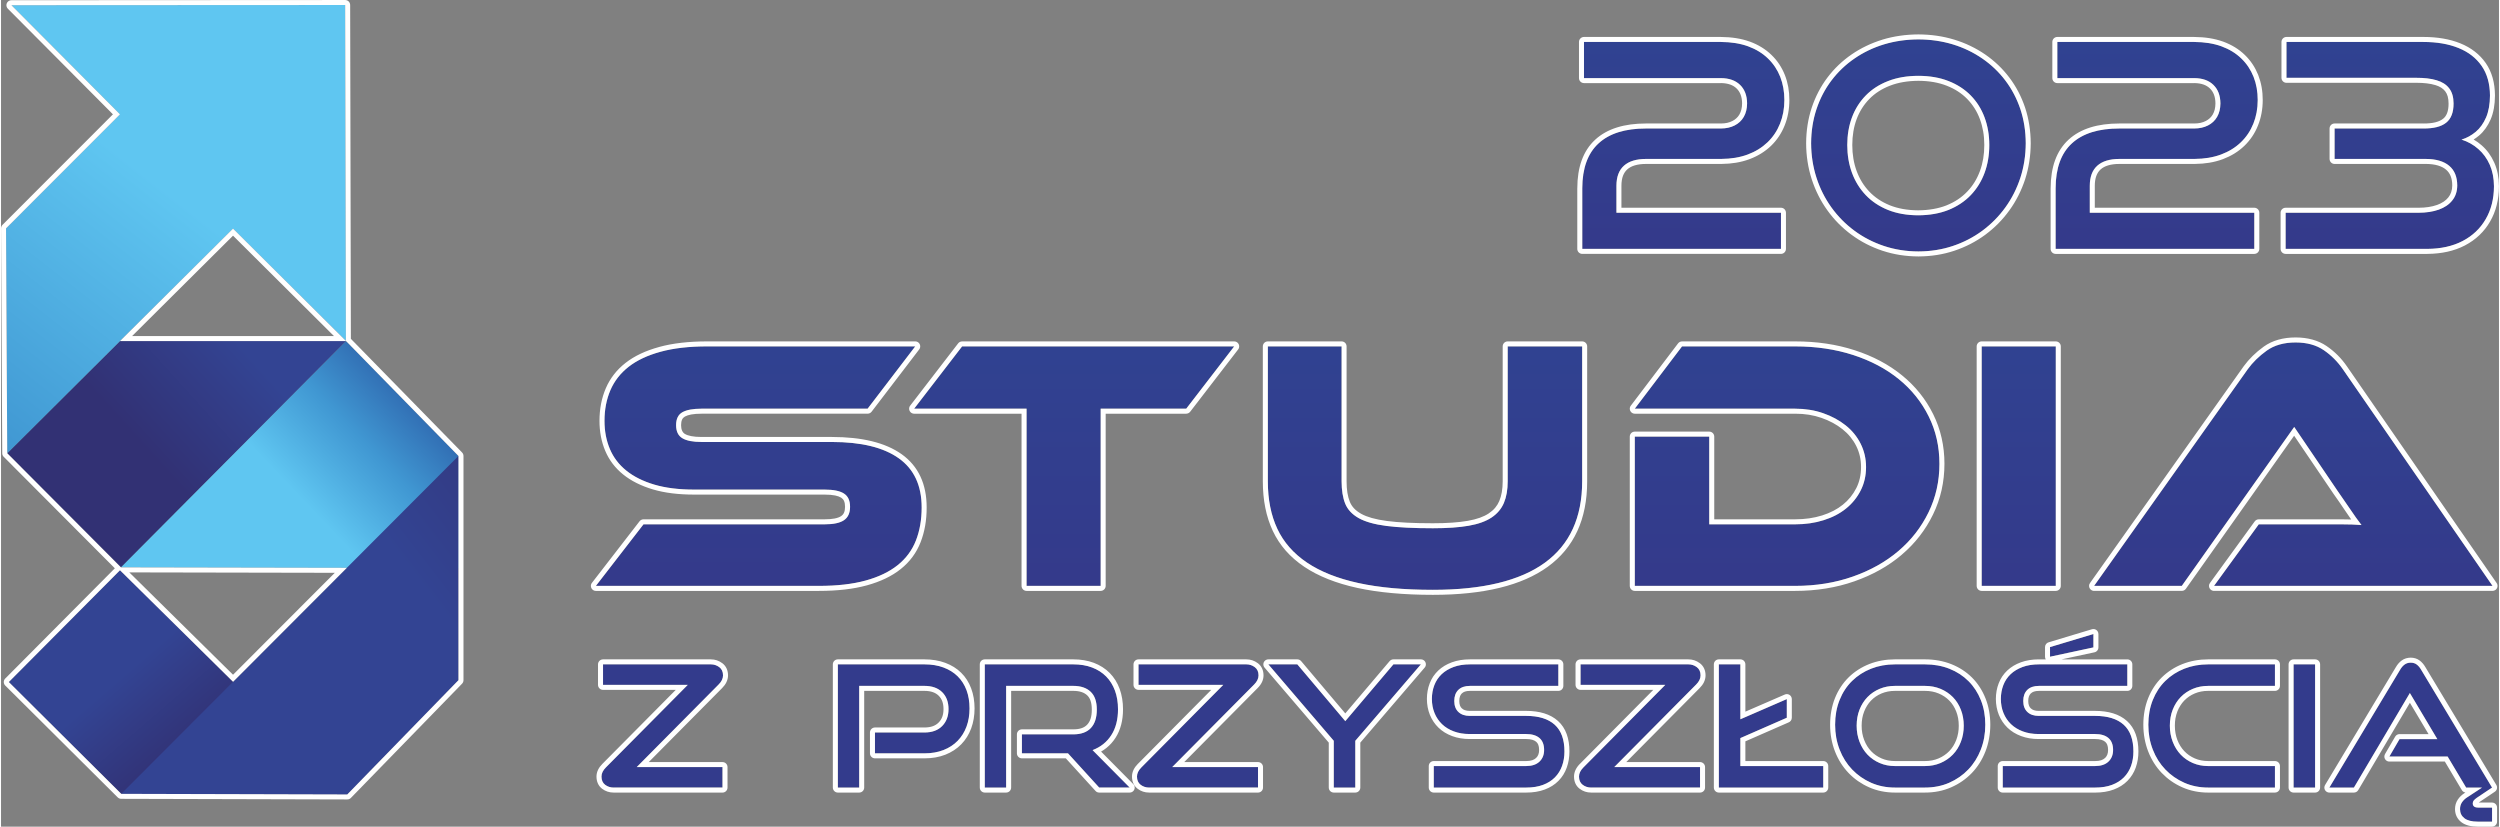 <?xml version="1.0" encoding="UTF-8"?>
<!DOCTYPE svg PUBLIC "-//W3C//DTD SVG 1.1//EN" "http://www.w3.org/Graphics/SVG/1.1/DTD/svg11.dtd">
<!-- Creator: CorelDRAW 2019 (64-Bit) -->
<svg xmlns="http://www.w3.org/2000/svg" xml:space="preserve" width="1497px" height="495px" version="1.1" style="shape-rendering:geometricPrecision; text-rendering:geometricPrecision; image-rendering:optimizeQuality; fill-rule:evenodd; clip-rule:evenodd"
viewBox="0 0 1500.76 496.65"
 xmlns:xlink="http://www.w3.org/1999/xlink"
 xmlns:xodm="http://www.corel.com/coreldraw/odm/2003">
 <rect x="0" y="0" width="1500.76" height="496.65" fill="#808080" stroke="none"/>
 <defs>
  <style type="text/css">
   <![CDATA[
    .fil7 {fill:#333B8C}
    .fil5 {fill:white}
    .fil0 {fill:url(#id0)}
    .fil6 {fill:url(#id1)}
    .fil3 {fill:url(#id2)}
    .fil8 {fill:url(#id3)}
    .fil4 {fill:url(#id4)}
    .fil2 {fill:url(#id5)}
    .fil1 {fill:url(#id6)}
   ]]>
  </style>
  <linearGradient id="id0" gradientUnits="userSpaceOnUse" x1="96.74" y1="28.99" x2="-28.62" y2="142.43">
   <stop offset="0" style="stop-opacity:1; stop-color:#334493"/>
   <stop offset="0.502" style="stop-opacity:1; stop-color:#334493"/>
   <stop offset="1" style="stop-opacity:1; stop-color:#323174"/>
  </linearGradient>
  <linearGradient id="id1" gradientUnits="userSpaceOnUse" x1="1505.53" y1="346.71" x2="1505.54" y2="207.6">
   <stop offset="0" style="stop-opacity:1; stop-color:#343A8B"/>
   <stop offset="1" style="stop-opacity:1; stop-color:#304291"/>
  </linearGradient>
  <linearGradient id="id2" gradientUnits="userSpaceOnUse" xlink:href="#id0" x1="-92.59" y1="466.96" x2="-12.01" y2="560.33">
  </linearGradient>
  <linearGradient id="id3" gradientUnits="userSpaceOnUse" xlink:href="#id1" x1="1497.75" y1="144.49" x2="1497.76" y2="25.26">
  </linearGradient>
  <linearGradient id="id4" gradientUnits="userSpaceOnUse" xlink:href="#id0" x1="263.37" y1="596.34" x2="484.97" y2="425.48">
  </linearGradient>
  <linearGradient id="id5" gradientUnits="userSpaceOnUse" x1="-197.83" y1="-118.34" x2="-403.75" y2="144.64">
   <stop offset="0" style="stop-opacity:1; stop-color:#5FC6F1"/>
   <stop offset="0.549" style="stop-opacity:1; stop-color:#4097D2"/>
   <stop offset="1" style="stop-opacity:1; stop-color:#2F68AF"/>
  </linearGradient>
  <linearGradient id="id6" gradientUnits="userSpaceOnUse" xlink:href="#id5" x1="281.27" y1="405.89" x2="348.61" y2="341.95">
  </linearGradient>
 </defs>
 <g id="Warstwa_x0020_1">
  <g id="_2440742129824">
   <polygon class="fil0" points="72.06,340.89 3.73,272.32 71.49,204.9 207.3,204.9 "/>
   <polygon class="fil1" points="274.84,341.29 274.84,273.93 207.3,204.9 72.06,340.89 "/>
   <polygon class="fil2" points="139.38,137.35 3.73,272.32 3.01,137.21 71.47,68.7 6.24,3.12 206.76,3.01 207.2,204.82 "/>
   <polygon class="fil3" points="4.67,409.76 71.47,342.59 208.04,477.31 72.21,476.94 "/>
   <polygon class="fil4" points="274.84,273.93 274.84,408.65 208.04,477.31 72.21,476.94 "/>
  </g>
  <g>
   <path class="fil5" d="M68.38 341.44l-66.78 -67c-0.61,-0.62 -0.9,-1.43 -0.87,-2.23l-0.72 -134.99c0,-0.82 0.33,-1.58 0.87,-2.12l0 0 66.35 -66.41 -63.12 -63.45c-1.16,-1.18 -1.16,-3.08 0.02,-4.24 0.61,-0.62 1.43,-0.91 2.23,-0.87l200.4 -0.12c1.65,0 3,1.34 3,3l0.43 200.56 66.79 68.26c0.58,0.58 0.86,1.34 0.86,2.1l0.01 0 0 67.36 0 67.36c0,0.89 -0.39,1.69 -1,2.25l-66.66 68.5c-0.62,0.64 -1.46,0.94 -2.29,0.9l-135.69 -0.37c-0.82,0 -1.57,-0.33 -2.11,-0.87l0 0 -67.55 -67.17c-1.17,-1.17 -1.18,-3.07 -0.01,-4.24l65.84 -66.21zm-64.65 -69.12l0 0 -0.72 -135.11 68.46 -68.51 -65.23 -65.58 200.52 -0.11 0.44 201.81 -67.82 -67.46 -135.65 134.96zm0 0l0 0 67.76 -67.42 135.81 0 67.54 69.03 0 67.36 0 67.36 -66.8 68.66 -135.83 -0.37 -67.54 -67.18 66.8 -67.17 67.94 67.02 68.33 -68.45 -135.68 -0.27 -68.33 -68.57zm196.27 -70.43l-60.62 -60.3 -60.61 60.3 121.23 0zm-122.94 142l62.33 61.49 61.14 -61.24 -123.47 -0.25z"/>
  </g>
 </g>
 <g id="Warstwa_x0020_1_0">
  <g>
   <path class="fil6" d="M499.13 265.54c17.64,0 31.05,3.26 40.22,9.79 9.18,6.52 13.77,16.38 13.77,29.57 0,7.31 -1.15,13.91 -3.44,19.79 -2.3,5.88 -5.95,10.82 -10.97,14.84 -5.02,4.01 -11.44,7.1 -19.25,9.25 -7.82,2.15 -17.17,3.22 -28.07,3.22l-134 0 28.61 -36.99 108.83 0c5.31,0 9.18,-0.82 11.61,-2.48 2.44,-1.64 3.66,-4.33 3.66,-8.06 0,-3.73 -1.22,-6.38 -3.66,-7.95 -2.43,-1.59 -6.3,-2.37 -11.61,-2.37l-78.29 0c-9.32,0 -17.35,-1.01 -24.09,-3.01 -6.74,-2.01 -12.33,-4.81 -16.77,-8.39 -4.45,-3.59 -7.75,-7.92 -9.9,-13.02 -2.15,-5.09 -3.22,-10.71 -3.22,-16.88 0,-6.74 1.18,-12.87 3.54,-18.39 2.37,-5.52 6.03,-10.22 10.97,-14.09 4.95,-3.87 11.33,-6.88 19.15,-9.03 7.81,-2.15 17.17,-3.23 28.07,-3.23l124.96 0 -28.61 37.43 -99.8 0c-5.16,0 -8.99,0.72 -11.51,2.15 -2.5,1.43 -3.76,4.02 -3.76,7.74 0,3.73 1.26,6.35 3.76,7.85 2.52,1.51 6.35,2.26 11.51,2.26l78.29 0zm241.75 -57.43l-28.82 37.43 -51.4 0 0 106.46 -44.52 0 0 -106.46 -67.54 0 28.82 -37.43 163.46 0zm209.06 81.09c0,43.45 -29.9,65.17 -89.69,65.17 -17.35,0 -32.26,-1.36 -44.74,-4.09 -12.47,-2.72 -22.76,-6.81 -30.86,-12.26 -8.1,-5.45 -14.05,-12.22 -17.85,-20.32 -3.8,-8.1 -5.7,-17.6 -5.7,-28.5l0 -81.09 44.31 0 0 81.09c0,5.3 0.71,9.75 2.14,13.34 1.44,3.58 4.13,6.48 8.07,8.71 3.94,2.22 9.5,3.8 16.67,4.73 7.17,0.93 16.49,1.39 27.96,1.39 8.6,0 15.77,-0.49 21.51,-1.5 5.73,-1 10.32,-2.65 13.77,-4.95 3.43,-2.29 5.91,-5.23 7.42,-8.81 1.5,-3.59 2.25,-7.89 2.25,-12.91l0 -81.09 44.74 0 0 81.09zm214.65 -10.54c0,10.47 -2.19,20.18 -6.56,29.15 -4.37,8.96 -10.39,16.7 -18.07,23.22 -7.67,6.53 -16.81,11.66 -27.42,15.38 -10.61,3.73 -22.15,5.59 -34.63,5.59l-96.35 0 0 -89.69 44.73 0 0 52.7 51.62 0c6.17,0 11.87,-0.82 17.1,-2.48 5.24,-1.64 9.72,-3.97 13.44,-6.98 3.73,-3.01 6.67,-6.63 8.82,-10.86 2.15,-4.24 3.23,-8.93 3.23,-14.09 0,-5.02 -1.08,-9.68 -3.23,-13.98 -2.15,-4.31 -5.16,-8 -9.03,-11.08 -3.87,-3.08 -8.39,-5.52 -13.55,-7.31 -5.16,-1.79 -10.75,-2.69 -16.78,-2.69l-96.35 0 28.39 -37.43 67.96 0c12.62,0 24.23,1.72 34.85,5.17 10.61,3.44 19.75,8.28 27.42,14.51 7.67,6.24 13.66,13.7 17.96,22.38 4.3,8.67 6.45,18.17 6.45,28.49zm69.9 73.34l-44.52 0 0 -143.89 44.52 0 0 143.89zm95.07 0l26.88 -36.99 36.14 0c4.3,0 8.78,0 13.44,0 4.66,0 8.71,0.14 12.15,0.43 -2.01,-2.58 -4.34,-5.84 -6.99,-9.79 -2.65,-3.94 -5.19,-7.63 -7.63,-11.07l-25.81 -38.07 -67.54 95.49 -52.69 0 92.27 -130.12c3.01,-4.16 6.81,-7.89 11.39,-11.18 4.59,-3.3 10.4,-4.95 17.43,-4.95 6.74,0 12.37,1.54 16.88,4.62 4.52,3.09 8.35,6.92 11.51,11.51l89.9 130.12 -167.33 0z"/>
   <path id="1" class="fil5" d="M499.13 262.53c9.03,0 17.03,0.85 23.99,2.54 7.08,1.73 13.07,4.33 17.97,7.81 5.03,3.58 8.8,8.07 11.31,13.46 2.48,5.33 3.72,11.52 3.72,18.56 0,3.81 -0.3,7.46 -0.9,10.94 -0.61,3.49 -1.53,6.81 -2.75,9.94 -1.24,3.18 -2.86,6.12 -4.85,8.81 -1.97,2.67 -4.32,5.1 -7.04,7.27 -2.69,2.16 -5.75,4.06 -9.16,5.69 -3.37,1.62 -7.09,2.99 -11.18,4.12 -4.08,1.12 -8.52,1.96 -13.32,2.51 -4.81,0.55 -9.99,0.83 -15.53,0.83l-134 0c-1.66,0 -3,-1.35 -3,-3.01 0,-0.77 0.29,-1.48 0.77,-2.01l28.47 -36.81c0.59,-0.77 1.47,-1.17 2.37,-1.17l0 -0.01 108.83 0c4.71,0 8.02,-0.65 9.93,-1.94 0.01,-0.01 0.01,-0.01 0.01,-0.01l-0.01 -0.01c0.75,-0.5 1.32,-1.17 1.69,-1.99 0.43,-0.94 0.64,-2.14 0.64,-3.58 0,-1.44 -0.21,-2.62 -0.63,-3.54 -0.36,-0.79 -0.91,-1.42 -1.64,-1.89 -0.03,-0.02 -0.07,-0.05 -0.1,-0.07 -0.89,-0.55 -2.1,-0.99 -3.61,-1.3 -1.7,-0.34 -3.8,-0.52 -6.28,-0.52l-78.29 0c-4.77,0 -9.24,-0.25 -13.38,-0.77 -4.17,-0.52 -8.03,-1.31 -11.56,-2.36 -3.51,-1.05 -6.75,-2.32 -9.74,-3.81 -3,-1.5 -5.69,-3.21 -8.06,-5.13 -2.4,-1.93 -4.51,-4.09 -6.32,-6.46 -1.8,-2.38 -3.29,-4.95 -4.46,-7.72 -1.16,-2.75 -2.03,-5.64 -2.61,-8.64 -0.57,-3.02 -0.86,-6.16 -0.86,-9.41 0,-7.14 1.26,-13.66 3.79,-19.56 1.28,-2.99 2.92,-5.77 4.91,-8.33l0 0c1.96,-2.53 4.29,-4.84 6.98,-6.95 2.66,-2.08 5.68,-3.92 9.06,-5.51 3.32,-1.57 7.04,-2.92 11.13,-4.04l0 -0.01c4.07,-1.12 8.52,-1.96 13.33,-2.51 4.82,-0.56 10,-0.83 15.54,-0.83l124.96 0c1.66,0 3,1.34 3,3 0,0.76 -0.28,1.45 -0.74,1.98l-28.48 37.27c-0.59,0.77 -1.49,1.18 -2.39,1.18l0 0.01 -99.8 0c-2.42,0 -4.49,0.16 -6.19,0.47 -1.58,0.3 -2.86,0.72 -3.83,1.27l0.01 0.01c-0.72,0.41 -1.26,0.98 -1.61,1.7 -0.43,0.88 -0.64,2.02 -0.64,3.43 0,2.6 0.77,4.36 2.29,5.28 0.95,0.57 2.22,1.01 3.8,1.32 1.71,0.33 3.77,0.5 6.17,0.5l78.29 0zm0 3.01c17.64,0 31.05,3.26 40.22,9.79 9.18,6.52 13.77,16.38 13.77,29.57 0,7.31 -1.15,13.91 -3.44,19.79 -2.3,5.88 -5.95,10.82 -10.97,14.84 -5.02,4.01 -11.44,7.1 -19.25,9.25 -7.82,2.15 -17.17,3.22 -28.07,3.22l-134 0 28.61 -36.99 108.83 0c5.31,0 9.18,-0.82 11.61,-2.48 2.44,-1.64 3.66,-4.33 3.66,-8.06 0,-3.73 -1.22,-6.38 -3.66,-7.95 -2.43,-1.59 -6.3,-2.37 -11.61,-2.37l-78.29 0c-9.32,0 -17.35,-1.01 -24.09,-3.01 -6.74,-2.01 -12.33,-4.81 -16.77,-8.39 -4.45,-3.59 -7.75,-7.92 -9.9,-13.02 -2.15,-5.09 -3.22,-10.71 -3.22,-16.88 0,-6.74 1.18,-12.87 3.54,-18.39 2.37,-5.52 6.03,-10.22 10.97,-14.09 4.95,-3.87 11.33,-6.88 19.15,-9.03 7.81,-2.15 17.17,-3.23 28.07,-3.23l124.96 0 -28.61 37.43 -99.8 0c-5.16,0 -8.99,0.72 -11.51,2.15 -2.5,1.43 -3.76,4.02 -3.76,7.74 0,3.73 1.26,6.35 3.76,7.85 2.52,1.51 6.35,2.26 11.51,2.26l78.29 0zm241.75 -57.43l-28.82 37.43 -51.4 0 0 106.46 -44.52 0 0 -106.46 -67.54 0 28.82 -37.43 163.46 0zm209.06 81.09c0,43.45 -29.9,65.17 -89.69,65.17 -17.35,0 -32.26,-1.36 -44.74,-4.09 -12.47,-2.72 -22.76,-6.81 -30.86,-12.26 -8.1,-5.45 -14.05,-12.22 -17.85,-20.32 -3.8,-8.1 -5.7,-17.6 -5.7,-28.5l0 -81.09 44.31 0 0 81.09c0,5.3 0.71,9.75 2.14,13.34 1.44,3.58 4.13,6.48 8.07,8.71 3.94,2.22 9.5,3.8 16.67,4.73 7.17,0.93 16.49,1.39 27.96,1.39 8.6,0 15.77,-0.49 21.51,-1.5 5.73,-1 10.32,-2.65 13.77,-4.95 3.43,-2.29 5.91,-5.23 7.42,-8.81 1.5,-3.59 2.25,-7.89 2.25,-12.91l0 -81.09 44.74 0 0 81.09zm214.65 -10.54c0,10.47 -2.19,20.18 -6.56,29.15 -4.37,8.96 -10.39,16.7 -18.07,23.22 -7.67,6.53 -16.81,11.66 -27.42,15.38 -10.61,3.73 -22.15,5.59 -34.63,5.59l-96.35 0 0 -89.69 44.73 0 0 52.7 51.62 0c6.17,0 11.87,-0.82 17.1,-2.48 5.24,-1.64 9.72,-3.97 13.44,-6.98 3.73,-3.01 6.67,-6.63 8.82,-10.86 2.15,-4.24 3.23,-8.93 3.23,-14.09 0,-5.02 -1.08,-9.68 -3.23,-13.98 -2.15,-4.31 -5.16,-8 -9.03,-11.08 -3.87,-3.08 -8.39,-5.52 -13.55,-7.31 -5.16,-1.79 -10.75,-2.69 -16.78,-2.69l-96.35 0 28.39 -37.43 67.96 0c12.62,0 24.23,1.72 34.85,5.17 10.61,3.44 19.75,8.28 27.42,14.51 7.67,6.24 13.66,13.7 17.96,22.38 4.3,8.67 6.45,18.17 6.45,28.49zm69.9 73.34l-44.52 0 0 -143.89 44.52 0 0 143.89zm95.07 0l26.88 -36.99 36.14 0c4.3,0 8.78,0 13.44,0 4.66,0 8.71,0.14 12.15,0.43 -2.01,-2.58 -4.34,-5.84 -6.99,-9.79 -2.65,-3.94 -5.19,-7.63 -7.63,-11.07l-25.81 -38.07 -67.54 95.49 -52.69 0 92.27 -130.12c3.01,-4.16 6.81,-7.89 11.39,-11.18 4.59,-3.3 10.4,-4.95 17.43,-4.95 6.74,0 12.37,1.54 16.88,4.62 4.52,3.09 8.35,6.92 11.51,11.51l89.9 130.12 -167.33 0zm-586.44 -141.88l-28.68 37.25c-0.59,0.76 -1.48,1.16 -2.38,1.17l0 0.01 -48.39 0 0 103.45c0,1.66 -1.35,3.01 -3.01,3.01l-44.52 0c-1.66,0 -3.01,-1.35 -3.01,-3.01l0 -103.45 -64.53 0c-1.66,0 -3.01,-1.35 -3.01,-3.01 0,-0.77 0.3,-1.48 0.77,-2.01l28.69 -37.25c0.59,-0.76 1.48,-1.16 2.37,-1.16l0 -0.01 163.46 0c1.66,0 3.01,1.34 3.01,3 0,0.78 -0.29,1.48 -0.77,2.01zm209.83 79.08c0,22.74 -7.89,39.85 -23.67,51.31 -15.48,11.24 -38.49,16.87 -69.03,16.87 -8.68,0 -16.84,-0.35 -24.47,-1.05 -7.62,-0.69 -14.59,-1.73 -20.9,-3.11 -6.36,-1.39 -12.21,-3.14 -17.54,-5.26 -5.35,-2.12 -10.14,-4.61 -14.36,-7.45 -4.27,-2.87 -7.98,-6.1 -11.13,-9.68 -3.15,-3.6 -5.74,-7.55 -7.77,-11.86 -2.01,-4.29 -3.51,-8.92 -4.5,-13.88 -0.99,-4.95 -1.49,-10.25 -1.49,-15.89l0 -81.09c0,-1.66 1.35,-3 3.01,-3l44.31 0c1.66,0 3,1.34 3,3l0 81.09c0,2.54 0.17,4.82 0.49,6.85 0.32,1.99 0.8,3.78 1.44,5.37 0.58,1.46 1.42,2.78 2.5,3.95 1.12,1.2 2.53,2.29 4.25,3.26 0.07,0.03 0.14,0.08 0.2,0.12 1.71,0.94 3.8,1.76 6.27,2.46 2.67,0.75 5.7,1.35 9.11,1.79 0,0 0,0.01 0.01,0.01l0 -0.01c3.49,0.46 7.53,0.8 12.12,1.03 4.5,0.22 9.65,0.34 15.45,0.34 4.28,0 8.16,-0.12 11.63,-0.37 3.46,-0.24 6.58,-0.6 9.36,-1.09 2.74,-0.48 5.15,-1.1 7.25,-1.85 2.04,-0.73 3.84,-1.61 5.37,-2.63l0 -0.01c1.5,-1.01 2.78,-2.12 3.81,-3.35 1.03,-1.23 1.87,-2.6 2.51,-4.11l-0.01 0c0.67,-1.59 1.17,-3.35 1.51,-5.29 0.34,-1.97 0.52,-4.12 0.52,-6.47l0 -81.09c0,-1.66 1.34,-3 3,-3l44.74 0c1.66,0 3.01,1.34 3.01,3l0 81.09zm214.65 -10.54c0,5.43 -0.58,10.7 -1.72,15.79 -1.15,5.11 -2.87,10 -5.15,14.67 -2.27,4.67 -4.98,9.02 -8.12,13.06 -3.11,4 -6.68,7.71 -10.71,11.13 0,0 0,0.01 0,0.01l0 0.01c-3.98,3.39 -8.35,6.41 -13.08,9.06 -4.7,2.64 -9.8,4.92 -15.29,6.85 -5.47,1.92 -11.18,3.37 -17.13,4.32 -5.97,0.97 -12.13,1.45 -18.49,1.45l-96.35 0c-1.66,0 -3.01,-1.35 -3.01,-3.01l0 -89.69c0,-1.66 1.35,-3 3.01,-3l44.73 0c1.66,0 3.01,1.34 3.01,3l0 49.69 48.61 0c5.87,0 11.27,-0.78 16.21,-2.33 2.43,-0.77 4.69,-1.69 6.79,-2.78 2.08,-1.08 3.97,-2.31 5.66,-3.68 1.71,-1.37 3.23,-2.88 4.56,-4.53 1.32,-1.62 2.48,-3.41 3.47,-5.36 0.02,-0.05 0.05,-0.09 0.08,-0.14 0.92,-1.85 1.62,-3.81 2.09,-5.86 0.48,-2.11 0.72,-4.35 0.72,-6.72 0,-2.3 -0.24,-4.5 -0.72,-6.59 -0.49,-2.11 -1.21,-4.13 -2.17,-6.05 -0.97,-1.94 -2.15,-3.76 -3.52,-5.45 -1.36,-1.67 -2.93,-3.21 -4.71,-4.62 -1.79,-1.43 -3.74,-2.72 -5.84,-3.85 -2.14,-1.15 -4.42,-2.15 -6.82,-2.98 0,0 0,0 -0.01,0l0 0c-2.41,-0.84 -4.93,-1.47 -7.55,-1.89 -2.59,-0.42 -5.34,-0.62 -8.24,-0.62l-96.35 0c-1.66,0 -3.01,-1.35 -3.01,-3.01 0,-0.79 0.3,-1.5 0.79,-2.04l28.22 -37.2c0.59,-0.77 1.48,-1.18 2.39,-1.18l0 -0.01 67.96 0c6.44,0 12.64,0.44 18.61,1.32 5.96,0.88 11.67,2.21 17.15,3.99 0.01,0 0.01,0 0.01,0l0.01 0c5.46,1.77 10.55,3.91 15.28,6.41 4.74,2.51 9.11,5.39 13.1,8.64 4,3.25 7.57,6.83 10.69,10.71 3.13,3.9 5.82,8.12 8.07,12.66 2.25,4.54 3.95,9.31 5.07,14.29 1.13,4.99 1.7,10.17 1.7,15.53zm66.89 76.35l-44.52 0c-1.66,0 -3.01,-1.35 -3.01,-3.01l0 -143.89c0,-1.66 1.35,-3 3.01,-3l44.52 0c1.66,0 3.01,1.34 3.01,3l0 143.89c0,1.66 -1.35,3.01 -3.01,3.01zm92.73 -4.89l26.79 -36.87c0.59,-0.81 1.51,-1.24 2.43,-1.24l0 -0.01 36.14 0 13.44 0c1.95,0 3.94,0.04 5.96,0.1 -1.02,-1.44 -2.11,-3.03 -3.29,-4.78 -1.27,-1.89 -2.56,-3.78 -3.87,-5.69 -1.26,-1.82 -2.5,-3.59 -3.72,-5.31 -0.04,-0.06 -0.08,-0.12 -0.12,-0.19l-23.29 -34.35 -65.03 91.95c-0.59,0.83 -1.51,1.27 -2.46,1.27l0 0.01 -52.69 0c-1.66,0 -3.01,-1.35 -3.01,-3.01 0,-0.72 0.26,-1.39 0.69,-1.91l92.14 -129.95c0.01,0 0.01,-0.01 0.02,-0.02l-0.01 0c1.6,-2.2 3.41,-4.3 5.44,-6.29 2,-1.96 4.22,-3.82 6.64,-5.57 2.59,-1.86 5.5,-3.25 8.74,-4.16 3.18,-0.91 6.66,-1.36 10.44,-1.36 3.6,0 6.96,0.43 10.06,1.28 3.15,0.86 5.99,2.15 8.51,3.87 2.43,1.66 4.67,3.51 6.7,5.54 2.03,2.03 3.89,4.28 5.59,6.75l89.9 130.12c0.94,1.36 0.6,3.23 -0.76,4.17 -0.52,0.36 -1.12,0.53 -1.71,0.53l0 0.01 -167.33 0c-1.66,0 -3.01,-1.35 -3.01,-3.01 0,-0.71 0.25,-1.37 0.67,-1.88z"/>
  </g>
  <g>
   <path class="fil7" d="M368.09 473.17c-1.97,0 -3.68,-0.56 -5.15,-1.68 -1.45,-1.11 -2.18,-2.76 -2.18,-4.93 0,-1.91 0.88,-3.74 2.65,-5.5l49.18 -49.59 -50.91 0 0 -12.33 64.76 0c1.9,0 3.59,0.57 5.09,1.69 1.49,1.12 2.24,2.76 2.24,4.94 0,1.9 -0.88,3.73 -2.65,5.49l-49.18 49.59 51.52 0 0 12.32 -65.37 0zm156.97 -20.56l0 -12.53 29.73 0c4.55,0 8.1,-1.29 10.64,-3.87 2.55,-2.58 3.82,-5.97 3.82,-10.18 0,-4.28 -1.27,-7.67 -3.82,-10.19 -2.54,-2.5 -6.09,-3.76 -10.64,-3.76l-39.2 0 0 61.09 -12.83 0 0 -74.03 52.03 0c4.28,0 8.1,0.63 11.46,1.89 3.36,1.26 6.2,3.02 8.5,5.3 2.31,2.27 4.07,5.04 5.3,8.29 1.22,3.26 1.83,6.93 1.83,11 0,4.01 -0.61,7.66 -1.83,10.95 -1.23,3.29 -2.99,6.12 -5.3,8.5 -2.3,2.38 -5.14,4.23 -8.5,5.55 -3.36,1.32 -7.18,1.99 -11.46,1.99l-29.73 0zm134.72 20.56l-18.74 -20.56 -27.7 0 0 -11.41 30.86 0c4.68,0 8.21,-1.27 10.59,-3.82 2.37,-2.54 3.56,-6.23 3.56,-11.05 0,-4.82 -1.24,-8.4 -3.72,-10.74 -2.47,-2.34 -5.95,-3.51 -10.43,-3.51l-40.33 0 0 61.09 -12.83 0 0 -74.03 53.16 0c4.21,0 7.97,0.63 11.3,1.89 3.33,1.26 6.14,3.06 8.45,5.4 2.31,2.34 4.07,5.17 5.3,8.5 1.22,3.33 1.83,7.06 1.83,11.2 0,6.18 -1.34,11.36 -4.02,15.53 -2.68,4.18 -6.44,7.18 -11.26,9.01l22.31 22.5 -18.33 0zm30.03 0c-1.96,0 -3.68,-0.56 -5.14,-1.68 -1.46,-1.11 -2.19,-2.76 -2.19,-4.93 0,-1.91 0.89,-3.74 2.65,-5.5l49.19 -49.59 -50.92 0 0 -12.33 64.76 0c1.9,0 3.6,0.57 5.09,1.69 1.5,1.12 2.25,2.76 2.25,4.94 0,1.9 -0.89,3.73 -2.65,5.49l-49.19 49.59 51.53 0 0 12.32 -65.38 0zm110.9 0l0 -28.1 -39.31 -45.93 17.41 0 28.82 34.12 28.92 -34.12 16.5 0 -39.41 45.93 0 28.1 -12.93 0zm60.08 0l0 -12.93 55.49 0c3.46,0 6.13,-0.88 8,-2.65 1.86,-1.76 2.8,-4.1 2.8,-7.02 0,-3.19 -0.94,-5.58 -2.8,-7.18 -1.87,-1.6 -4.54,-2.39 -8,-2.39l-34.01 0c-3.46,0 -6.6,-0.53 -9.42,-1.58 -2.81,-1.05 -5.19,-2.51 -7.13,-4.38 -1.93,-1.87 -3.43,-4.09 -4.48,-6.67 -1.05,-2.58 -1.58,-5.4 -1.58,-8.45 0,-2.99 0.5,-5.75 1.48,-8.3 0.99,-2.55 2.44,-4.73 4.38,-6.57 1.94,-1.83 4.33,-3.27 7.18,-4.33 2.85,-1.05 6.11,-1.58 9.78,-1.58l53.15 0 0 12.94 -53.15 0c-2.99,0 -5.3,0.8 -6.93,2.39 -1.63,1.6 -2.44,3.82 -2.44,6.67 0,2.85 0.83,5.06 2.49,6.62 1.67,1.56 3.92,2.34 6.77,2.34l33.91 0c7.54,0 13.26,1.77 17.16,5.3 3.91,3.53 5.86,8.89 5.86,16.09 0,3.12 -0.48,6 -1.43,8.65 -0.95,2.65 -2.38,4.94 -4.28,6.88 -1.9,1.93 -4.29,3.44 -7.18,4.53 -2.88,1.08 -6.26,1.62 -10.13,1.62l-55.49 0zm94.59 0c-1.96,0 -3.68,-0.56 -5.14,-1.68 -1.46,-1.11 -2.19,-2.76 -2.19,-4.93 0,-1.91 0.89,-3.74 2.65,-5.5l49.18 -49.59 -50.91 0 0 -12.33 64.76 0c1.9,0 3.6,0.57 5.09,1.69 1.5,1.12 2.25,2.76 2.25,4.94 0,1.9 -0.89,3.73 -2.65,5.49l-49.19 49.59 51.53 0 0 12.32 -65.38 0zm76.68 0l0 -74.03 12.93 0 0 33 27.9 -12.12 0 11.2 -27.9 12.22 0 16.8 49.8 0 0 12.93 -62.73 0zm105.8 0c-5.16,0 -9.92,-0.96 -14.31,-2.89 -4.37,-1.94 -8.17,-4.59 -11.4,-7.95 -3.22,-3.36 -5.74,-7.35 -7.53,-11.97 -1.8,-4.61 -2.7,-9.6 -2.7,-14.96 0,-5.43 0.9,-10.39 2.7,-14.87 1.79,-4.48 4.31,-8.3 7.53,-11.46 3.23,-3.15 7.03,-5.6 11.4,-7.33 4.39,-1.73 9.15,-2.6 14.31,-2.6l18.02 0c5.37,0 10.27,0.89 14.72,2.65 4.45,1.77 8.27,4.25 11.45,7.44 3.2,3.19 5.67,7.01 7.44,11.45 1.77,4.45 2.65,9.35 2.65,14.72 0,5.36 -0.9,10.35 -2.7,14.96 -1.8,4.62 -4.31,8.61 -7.54,11.97 -3.22,3.36 -7.04,6.01 -11.45,7.95 -4.41,1.93 -9.27,2.89 -14.57,2.89l-18.02 0zm18.02 -12.93c3.4,0 6.52,-0.61 9.38,-1.83 2.85,-1.22 5.3,-2.9 7.38,-5.04 2.07,-2.14 3.68,-4.7 4.83,-7.69 1.16,-2.99 1.73,-6.21 1.73,-9.67 0,-3.46 -0.57,-6.67 -1.73,-9.63 -1.15,-2.95 -2.76,-5.48 -4.83,-7.58 -2.08,-2.11 -4.53,-3.75 -7.38,-4.94 -2.86,-1.19 -5.98,-1.78 -9.38,-1.78l-18.02 0c-3.32,0 -6.4,0.59 -9.21,1.78 -2.82,1.19 -5.25,2.83 -7.29,4.94 -2.03,2.1 -3.63,4.62 -4.78,7.53 -1.15,2.92 -1.73,6.15 -1.73,9.68 0,3.46 0.58,6.68 1.73,9.67 1.15,2.99 2.75,5.55 4.78,7.69 2.04,2.14 4.47,3.82 7.29,5.04 2.81,1.22 5.89,1.83 9.21,1.83l18.02 0zm46.75 12.93l0 -12.93 55.49 0c3.46,0 6.13,-0.88 8,-2.65 1.86,-1.76 2.8,-4.1 2.8,-7.02 0,-3.19 -0.94,-5.58 -2.8,-7.18 -1.87,-1.6 -4.54,-2.39 -8,-2.39l-34.01 0c-3.46,0 -6.6,-0.53 -9.42,-1.58 -2.82,-1.05 -5.19,-2.51 -7.13,-4.38 -1.93,-1.87 -3.43,-4.09 -4.48,-6.67 -1.05,-2.58 -1.58,-5.4 -1.58,-8.45 0,-2.99 0.5,-5.75 1.48,-8.3 0.98,-2.55 2.44,-4.73 4.38,-6.57 1.93,-1.83 4.33,-3.27 7.18,-4.33 2.85,-1.05 6.11,-1.58 9.77,-1.58l53.16 0 0 12.94 -53.16 0c-2.98,0 -5.29,0.8 -6.92,2.39 -1.63,1.6 -2.44,3.82 -2.44,6.67 0,2.85 0.83,5.06 2.49,6.62 1.66,1.56 3.92,2.34 6.77,2.34l33.91 0c7.53,0 13.25,1.77 17.16,5.3 3.9,3.53 5.85,8.89 5.85,16.09 0,3.12 -0.47,6 -1.42,8.65 -0.95,2.65 -2.38,4.94 -4.28,6.88 -1.9,1.93 -4.29,3.44 -7.18,4.53 -2.88,1.08 -6.26,1.62 -10.13,1.62l-55.49 0zm28.4 -78.61l0 -5.8 26.07 -7.84 0 8.04 -26.07 5.6zm95.01 78.61c-5.16,0 -9.93,-0.96 -14.31,-2.89 -4.38,-1.94 -8.18,-4.59 -11.4,-7.95 -3.23,-3.36 -5.74,-7.35 -7.54,-11.97 -1.8,-4.61 -2.69,-9.6 -2.69,-14.96 0,-5.43 0.89,-10.39 2.69,-14.87 1.8,-4.48 4.31,-8.3 7.54,-11.46 3.22,-3.15 7.02,-5.6 11.4,-7.33 4.38,-1.73 9.15,-2.6 14.31,-2.6l40.12 0 0 12.94 -40.12 0c-3.33,0 -6.4,0.59 -9.22,1.78 -2.81,1.19 -5.24,2.83 -7.28,4.94 -2.03,2.1 -3.63,4.62 -4.78,7.53 -1.16,2.92 -1.74,6.15 -1.74,9.68 0,3.46 0.58,6.68 1.74,9.67 1.15,2.99 2.75,5.55 4.78,7.69 2.04,2.14 4.47,3.82 7.28,5.04 2.82,1.22 5.89,1.83 9.22,1.83l40.12 0 0 12.93 -40.12 0zm51.32 0l0 -74.03 12.93 0 0 74.03 -12.93 0zm110.59 20.47c-3.53,0 -6.18,-0.67 -7.94,-2.03 -1.77,-1.36 -2.65,-3.19 -2.65,-5.5 0,-1.56 0.39,-2.92 1.17,-4.08 0.78,-1.15 1.75,-2.1 2.9,-2.85l9.17 -6.01 -9.58 0 -11.1 -18.63 -35.02 0 6.11 -10.49 22.7 0 -16.49 -27.69 -33.61 56.81 -14.76 0 42.56 -70.87c0.75,-1.29 1.63,-2.3 2.65,-3.05 1.02,-0.75 2.24,-1.12 3.67,-1.12 1.42,0 2.63,0.37 3.61,1.12 0.99,0.75 1.85,1.76 2.6,3.05l42.66 70.87 -9.26 6.22c-0.75,0.54 -1.33,1.05 -1.73,1.53 -0.41,0.47 -0.61,1.05 -0.61,1.73 0,1.69 1.08,2.54 3.25,2.54l8.35 0 0 8.45 -8.65 0z"/>
   <path id="1" class="fil5" d="M368.09 476.18c-2.64,0 -4.96,-0.77 -6.97,-2.3 -1.14,-0.87 -1.99,-1.96 -2.56,-3.25 -0.54,-1.21 -0.81,-2.57 -0.81,-4.07 0,-1.4 0.32,-2.77 0.97,-4.11 0.58,-1.21 1.44,-2.38 2.56,-3.5l0 0 44.1 -44.48 -43.7 0c-1.66,0 -3.01,-1.34 -3.01,-3l0 -12.33c0,-1.66 1.35,-3 3.01,-3l64.76 0c1.26,0 2.48,0.19 3.64,0.57 1.14,0.38 2.22,0.95 3.25,1.72 0,0 0,0 0,0l0.01 0c1.15,0.87 2.02,1.95 2.61,3.24 0.55,1.22 0.83,2.58 0.83,4.1 0,1.38 -0.33,2.75 -0.97,4.09 0,0 0,0 0,0.01l0 0c-0.59,1.22 -1.44,2.39 -2.56,3.51l-44.1 44.47 44.31 0c1.66,0 3.01,1.34 3.01,3l0 12.32c0,1.66 -1.35,3.01 -3.01,3.01l-65.37 0zm0 -3.01c-1.97,0 -3.68,-0.56 -5.15,-1.68 -1.45,-1.11 -2.18,-2.76 -2.18,-4.93 0,-1.91 0.88,-3.74 2.65,-5.5l49.18 -49.59 -50.91 0 0 -12.33 64.76 0c1.9,0 3.59,0.57 5.09,1.69 1.49,1.12 2.24,2.76 2.24,4.94 0,1.9 -0.88,3.73 -2.65,5.49l-49.18 49.59 51.52 0 0 12.32 -65.37 0zm156.97 -20.56l0 -12.53 29.73 0c4.55,0 8.1,-1.29 10.64,-3.87 2.55,-2.58 3.82,-5.97 3.82,-10.18 0,-4.28 -1.27,-7.67 -3.82,-10.19 -2.54,-2.5 -6.09,-3.76 -10.64,-3.76l-39.2 0 0 61.09 -12.83 0 0 -74.03 52.03 0c4.28,0 8.1,0.63 11.46,1.89 3.36,1.26 6.2,3.02 8.5,5.3 2.31,2.27 4.07,5.04 5.3,8.29 1.22,3.26 1.83,6.93 1.83,11 0,4.01 -0.61,7.66 -1.83,10.95 -1.23,3.29 -2.99,6.12 -5.3,8.5 -2.3,2.38 -5.14,4.23 -8.5,5.55 -3.36,1.32 -7.18,1.99 -11.46,1.99l-29.73 0zm134.72 20.56l-18.74 -20.56 -27.7 0 0 -11.41 30.86 0c4.68,0 8.21,-1.27 10.59,-3.82 2.37,-2.54 3.56,-6.23 3.56,-11.05 0,-4.82 -1.24,-8.4 -3.72,-10.74 -2.47,-2.34 -5.95,-3.51 -10.43,-3.51l-40.33 0 0 61.09 -12.83 0 0 -74.03 53.16 0c4.21,0 7.97,0.63 11.3,1.89 3.33,1.26 6.14,3.06 8.45,5.4 2.31,2.34 4.07,5.17 5.3,8.5 1.22,3.33 1.83,7.06 1.83,11.2 0,6.18 -1.34,11.36 -4.02,15.53 -2.68,4.18 -6.44,7.18 -11.26,9.01l22.31 22.5 -18.33 0zm30.03 0c-1.96,0 -3.68,-0.56 -5.14,-1.68 -1.46,-1.11 -2.19,-2.76 -2.19,-4.93 0,-1.91 0.89,-3.74 2.65,-5.5l49.19 -49.59 -50.92 0 0 -12.33 64.76 0c1.9,0 3.6,0.57 5.09,1.69 1.5,1.12 2.25,2.76 2.25,4.94 0,1.9 -0.89,3.73 -2.65,5.49l-49.19 49.59 51.53 0 0 12.32 -65.38 0zm110.9 0l0 -28.1 -39.31 -45.93 17.41 0 28.82 34.12 28.92 -34.12 16.5 0 -39.41 45.93 0 28.1 -12.93 0zm60.08 0l0 -12.93 55.49 0c3.46,0 6.13,-0.88 8,-2.65 1.86,-1.76 2.8,-4.1 2.8,-7.02 0,-3.19 -0.94,-5.58 -2.8,-7.18 -1.87,-1.6 -4.54,-2.39 -8,-2.39l-34.01 0c-3.46,0 -6.6,-0.53 -9.42,-1.58 -2.81,-1.05 -5.19,-2.51 -7.13,-4.38 -1.93,-1.87 -3.43,-4.09 -4.48,-6.67 -1.05,-2.58 -1.58,-5.4 -1.58,-8.45 0,-2.99 0.5,-5.75 1.48,-8.3 0.99,-2.55 2.44,-4.73 4.38,-6.57 1.94,-1.83 4.33,-3.27 7.18,-4.33 2.85,-1.05 6.11,-1.58 9.78,-1.58l53.15 0 0 12.94 -53.15 0c-2.99,0 -5.3,0.8 -6.93,2.39 -1.63,1.6 -2.44,3.82 -2.44,6.67 0,2.85 0.83,5.06 2.49,6.62 1.67,1.56 3.92,2.34 6.77,2.34l33.91 0c7.54,0 13.26,1.77 17.16,5.3 3.91,3.53 5.86,8.89 5.86,16.09 0,3.12 -0.48,6 -1.43,8.65 -0.95,2.65 -2.38,4.94 -4.28,6.88 -1.9,1.93 -4.29,3.44 -7.18,4.53 -2.88,1.08 -6.26,1.62 -10.13,1.62l-55.49 0zm94.59 0c-1.96,0 -3.68,-0.56 -5.14,-1.68 -1.46,-1.11 -2.19,-2.76 -2.19,-4.93 0,-1.91 0.89,-3.74 2.65,-5.5l49.18 -49.59 -50.91 0 0 -12.33 64.76 0c1.9,0 3.6,0.57 5.09,1.69 1.5,1.12 2.25,2.76 2.25,4.94 0,1.9 -0.89,3.73 -2.65,5.49l-49.19 49.59 51.53 0 0 12.32 -65.38 0zm76.68 0l0 -74.03 12.93 0 0 33 27.9 -12.12 0 11.2 -27.9 12.22 0 16.8 49.8 0 0 12.93 -62.73 0zm105.8 0c-5.16,0 -9.92,-0.96 -14.31,-2.89 -4.37,-1.94 -8.17,-4.59 -11.4,-7.95 -3.22,-3.36 -5.74,-7.35 -7.53,-11.97 -1.8,-4.61 -2.7,-9.6 -2.7,-14.96 0,-5.43 0.9,-10.39 2.7,-14.87 1.79,-4.48 4.31,-8.3 7.53,-11.46 3.23,-3.15 7.03,-5.6 11.4,-7.33 4.39,-1.73 9.15,-2.6 14.31,-2.6l18.02 0c5.37,0 10.27,0.89 14.72,2.65 4.45,1.77 8.27,4.25 11.45,7.44 3.2,3.19 5.67,7.01 7.44,11.45 1.77,4.45 2.65,9.35 2.65,14.72 0,5.36 -0.9,10.35 -2.7,14.96 -1.8,4.62 -4.31,8.61 -7.54,11.97 -3.22,3.36 -7.04,6.01 -11.45,7.95 -4.41,1.93 -9.27,2.89 -14.57,2.89l-18.02 0zm18.02 -12.93c3.4,0 6.52,-0.61 9.38,-1.83 2.85,-1.22 5.3,-2.9 7.38,-5.04 2.07,-2.14 3.68,-4.7 4.83,-7.69 1.16,-2.99 1.73,-6.21 1.73,-9.67 0,-3.46 -0.57,-6.67 -1.73,-9.63 -1.15,-2.95 -2.76,-5.48 -4.83,-7.58 -2.08,-2.11 -4.53,-3.75 -7.38,-4.94 -2.86,-1.19 -5.98,-1.78 -9.38,-1.78l-18.02 0c-3.32,0 -6.4,0.59 -9.21,1.78 -2.82,1.19 -5.25,2.83 -7.29,4.94 -2.03,2.1 -3.63,4.62 -4.78,7.53 -1.15,2.92 -1.73,6.15 -1.73,9.68 0,3.46 0.58,6.68 1.73,9.67 1.15,2.99 2.75,5.55 4.78,7.69 2.04,2.14 4.47,3.82 7.29,5.04 2.81,1.22 5.89,1.83 9.21,1.83l18.02 0zm46.75 12.93l0 -12.93 55.49 0c3.46,0 6.13,-0.88 8,-2.65 1.86,-1.76 2.8,-4.1 2.8,-7.02 0,-3.19 -0.94,-5.58 -2.8,-7.18 -1.87,-1.6 -4.54,-2.39 -8,-2.39l-34.01 0c-3.46,0 -6.6,-0.53 -9.42,-1.58 -2.82,-1.05 -5.19,-2.51 -7.13,-4.38 -1.93,-1.87 -3.43,-4.09 -4.48,-6.67 -1.05,-2.58 -1.58,-5.4 -1.58,-8.45 0,-2.99 0.5,-5.75 1.48,-8.3 0.98,-2.55 2.44,-4.73 4.38,-6.57 1.93,-1.83 4.33,-3.27 7.18,-4.33 2.85,-1.05 6.11,-1.58 9.77,-1.58l53.16 0 0 12.94 -53.16 0c-2.98,0 -5.29,0.8 -6.92,2.39 -1.63,1.6 -2.44,3.82 -2.44,6.67 0,2.85 0.83,5.06 2.49,6.62 1.66,1.56 3.92,2.34 6.77,2.34l33.91 0c7.53,0 13.25,1.77 17.16,5.3 3.9,3.53 5.85,8.89 5.85,16.09 0,3.12 -0.47,6 -1.42,8.65 -0.95,2.65 -2.38,4.94 -4.28,6.88 -1.9,1.93 -4.29,3.44 -7.18,4.53 -2.88,1.08 -6.26,1.62 -10.13,1.62l-55.49 0zm28.4 -78.61l0 -5.8 26.07 -7.84 0 8.04 -26.07 5.6zm95.01 78.61c-5.16,0 -9.93,-0.96 -14.31,-2.89 -4.38,-1.94 -8.18,-4.59 -11.4,-7.95 -3.23,-3.36 -5.74,-7.35 -7.54,-11.97 -1.8,-4.61 -2.69,-9.6 -2.69,-14.96 0,-5.43 0.89,-10.39 2.69,-14.87 1.8,-4.48 4.31,-8.3 7.54,-11.46 3.22,-3.15 7.02,-5.6 11.4,-7.33 4.38,-1.73 9.15,-2.6 14.31,-2.6l40.12 0 0 12.94 -40.12 0c-3.33,0 -6.4,0.59 -9.22,1.78 -2.81,1.19 -5.24,2.83 -7.28,4.94 -2.03,2.1 -3.63,4.62 -4.78,7.53 -1.16,2.92 -1.74,6.15 -1.74,9.68 0,3.46 0.58,6.68 1.74,9.67 1.15,2.99 2.75,5.55 4.78,7.69 2.04,2.14 4.47,3.82 7.28,5.04 2.82,1.22 5.89,1.83 9.22,1.83l40.12 0 0 12.93 -40.12 0zm51.32 0l0 -74.03 12.93 0 0 74.03 -12.93 0zm110.59 20.47c-3.53,0 -6.18,-0.67 -7.94,-2.03 -1.77,-1.36 -2.65,-3.19 -2.65,-5.5 0,-1.56 0.39,-2.92 1.17,-4.08 0.78,-1.15 1.75,-2.1 2.9,-2.85l9.17 -6.01 -9.58 0 -11.1 -18.63 -35.02 0 6.11 -10.49 22.7 0 -16.49 -27.69 -33.61 56.81 -14.76 0 42.56 -70.87c0.75,-1.29 1.63,-2.3 2.65,-3.05 1.02,-0.75 2.24,-1.12 3.67,-1.12 1.42,0 2.63,0.37 3.61,1.12 0.99,0.75 1.85,1.76 2.6,3.05l42.66 70.87 -9.26 6.22c-0.75,0.54 -1.33,1.05 -1.73,1.53 -0.41,0.47 -0.61,1.05 -0.61,1.73 0,1.69 1.08,2.54 3.25,2.54l8.35 0 0 8.45 -8.65 0zm-965.9 -41.03l0 -12.53c0,-1.66 1.35,-3.01 3.01,-3.01l29.73 0c1.94,0 3.63,-0.26 5.05,-0.78 1.35,-0.49 2.5,-1.22 3.45,-2.18 0.98,-0.99 1.72,-2.14 2.2,-3.43 0.5,-1.34 0.75,-2.89 0.75,-4.65 0,-1.8 -0.25,-3.37 -0.75,-4.71 -0.48,-1.27 -1.2,-2.39 -2.16,-3.34 -0.95,-0.94 -2.11,-1.65 -3.47,-2.13 -1.44,-0.51 -3.13,-0.77 -5.07,-0.77l-36.2 0 0 58.09c0,1.66 -1.34,3.01 -3,3.01l-12.83 0c-1.66,0 -3.01,-1.35 -3.01,-3.01l0 -74.03c0,-1.66 1.35,-3 3.01,-3l52.03 0c2.27,0 4.46,0.17 6.56,0.52 2.09,0.34 4.08,0.87 5.94,1.56 1.89,0.71 3.63,1.55 5.2,2.53 1.59,1 3.05,2.14 4.36,3.44 1.31,1.28 2.47,2.72 3.48,4.3 1,1.57 1.84,3.26 2.52,5.09 0.69,1.82 1.2,3.74 1.53,5.74 0.01,0.04 0.01,0.08 0.02,0.11 0.32,1.99 0.49,4.06 0.49,6.19 0,2.14 -0.17,4.22 -0.51,6.24 -0.34,2.03 -0.85,3.95 -1.51,5.75 -0.04,0.09 -0.07,0.18 -0.11,0.26 -0.67,1.75 -1.47,3.38 -2.41,4.88 -0.99,1.59 -2.14,3.07 -3.45,4.41 -1.3,1.34 -2.76,2.54 -4.37,3.59 -1.59,1.04 -3.33,1.93 -5.19,2.67 -1.87,0.73 -3.86,1.28 -5.97,1.65 -2.09,0.36 -4.28,0.54 -6.58,0.54l-29.73 0c-1.66,0 -3.01,-1.34 -3.01,-3zm135.4 22.46l-17.73 -19.46 -26.38 0c-1.66,0 -3,-1.34 -3,-3l0 -11.41c0,-1.66 1.34,-3.01 3,-3.01l30.86 0c2.01,0 3.73,-0.25 5.15,-0.76 1.29,-0.47 2.38,-1.17 3.24,-2.09 0.89,-0.95 1.56,-2.14 2.02,-3.54 0.49,-1.53 0.73,-3.35 0.73,-5.47 0,-2.09 -0.25,-3.87 -0.75,-5.32 -0.45,-1.32 -1.13,-2.4 -2.01,-3.24 -0.92,-0.87 -2.05,-1.53 -3.37,-1.97 -1.41,-0.48 -3.08,-0.72 -5.01,-0.72l-37.32 0 0 58.09c0,1.66 -1.35,3.01 -3.01,3.01l-12.83 0c-1.66,0 -3,-1.35 -3,-3.01l0 -74.03c0,-1.66 1.34,-3 3,-3l53.16 0c2.24,0 4.4,0.17 6.47,0.52 2.07,0.34 4.04,0.86 5.89,1.56 1.84,0.7 3.56,1.56 5.16,2.58 1.61,1.03 3.07,2.2 4.37,3.52 1.31,1.34 2.47,2.8 3.47,4.4 0.99,1.6 1.83,3.32 2.51,5.18 0.67,1.83 1.17,3.78 1.51,5.85 0.34,2.05 0.51,4.18 0.51,6.38 0,3.32 -0.37,6.41 -1.11,9.27 -0.75,2.9 -1.89,5.53 -3.4,7.88 -1.5,2.35 -3.33,4.38 -5.48,6.1 -1,0.8 -2.07,1.53 -3.19,2.18l19.32 19.5c1.17,1.17 1.17,3.07 -0.01,4.24 -0.58,0.58 -1.35,0.87 -2.11,0.87l0 0.01 -18.33 0c-0.94,0 -1.78,-0.43 -2.33,-1.11zm32.36 1.11c-2.63,0 -4.96,-0.77 -6.96,-2.3 -1.14,-0.87 -2,-1.96 -2.57,-3.25 -0.53,-1.21 -0.8,-2.57 -0.8,-4.07 0,-1.4 0.32,-2.77 0.96,-4.11 0.6,-1.23 1.45,-2.4 2.56,-3.52 0.05,-0.05 0.11,-0.09 0.16,-0.14l43.95 -44.32 -43.71 0c-1.66,0 -3.01,-1.34 -3.01,-3l0 -12.33c0,-1.66 1.35,-3 3.01,-3l64.76 0c1.27,0 2.49,0.19 3.64,0.57 1.14,0.38 2.23,0.95 3.25,1.72 0,0 0.01,0 0.01,0l0 0c1.15,0.87 2.03,1.95 2.61,3.24 0.56,1.22 0.83,2.58 0.83,4.1 0,2.71 -1.17,5.25 -3.53,7.61l0 0 -44.1 44.47 44.32 0c1.66,0 3.01,1.34 3.01,3l0 12.32c0,1.66 -1.35,3.01 -3.01,3.01l-65.38 0zm107.89 -3.01l0 -27 -38.58 -45.08c-1.07,-1.25 -0.93,-3.15 0.33,-4.23 0.57,-0.48 1.26,-0.71 1.95,-0.71l0 -0.01 17.41 0c0.99,0 1.87,0.48 2.42,1.21l26.4 31.26 26.63 -31.4c0.59,-0.7 1.44,-1.07 2.29,-1.07l0 0 16.5 0c1.66,0 3,1.34 3,3 0,0.83 -0.33,1.57 -0.86,2.11l-38.54 44.92 0 27c0,1.66 -1.35,3.01 -3.01,3.01l-12.93 0c-1.66,0 -3.01,-1.35 -3.01,-3.01zm60.08 0l0 -12.93c0,-1.66 1.35,-3 3.01,-3l55.49 0c1.41,0 2.63,-0.17 3.66,-0.51 0.91,-0.31 1.67,-0.74 2.27,-1.31 0.01,-0.01 0.02,-0.02 0.03,-0.02 0.6,-0.58 1.06,-1.24 1.35,-1.99 0.32,-0.8 0.48,-1.74 0.48,-2.84 0,-1.24 -0.17,-2.27 -0.49,-3.11 -0.28,-0.72 -0.7,-1.32 -1.25,-1.79 -0.61,-0.52 -1.38,-0.92 -2.31,-1.2 -1.04,-0.31 -2.29,-0.47 -3.74,-0.47l-34.01 0c-1.87,0 -3.69,-0.14 -5.44,-0.44 -1.75,-0.29 -3.42,-0.74 -5.02,-1.33 -1.61,-0.6 -3.08,-1.32 -4.42,-2.13 -1.37,-0.85 -2.62,-1.82 -3.75,-2.9 -1.11,-1.08 -2.11,-2.26 -2.98,-3.56 -0.87,-1.3 -1.6,-2.68 -2.2,-4.14 -0.59,-1.45 -1.04,-3 -1.35,-4.64 -0.3,-1.62 -0.45,-3.26 -0.45,-4.94 0,-1.66 0.14,-3.28 0.42,-4.83 0.27,-1.56 0.7,-3.07 1.27,-4.55 0.58,-1.5 1.29,-2.89 2.12,-4.14 0.05,-0.07 0.1,-0.14 0.16,-0.21 0.81,-1.18 1.75,-2.28 2.83,-3.31l-0.01 0c1.14,-1.08 2.4,-2.03 3.76,-2.86 1.36,-0.81 2.85,-1.52 4.46,-2.11 1.58,-0.59 3.3,-1.03 5.15,-1.33 1.82,-0.29 3.71,-0.44 5.66,-0.44l53.15 0c1.66,0 3.01,1.34 3.01,3l0 12.94c0,1.66 -1.35,3 -3.01,3l-53.15 0c-1.19,0 -2.19,0.15 -3,0.43 -0.71,0.24 -1.32,0.62 -1.83,1.11 -0.04,0.04 -0.08,0.08 -0.12,0.11 -0.43,0.46 -0.76,1.01 -0.99,1.64 -0.28,0.77 -0.42,1.69 -0.42,2.77 0,1.08 0.14,1.99 0.42,2.74 0.25,0.68 0.62,1.24 1.1,1.69 0.01,0.01 0.01,0.01 0.01,0.01l0.01 -0.01c0.52,0.49 1.14,0.87 1.85,1.11l0.01 -0.01c0.81,0.28 1.76,0.42 2.85,0.42l33.91 0c4.05,0 7.66,0.49 10.82,1.47 3.28,1.01 6.06,2.55 8.35,4.62 2.32,2.1 4.06,4.72 5.2,7.87 1.1,3.02 1.65,6.51 1.65,10.44 0,1.69 -0.13,3.35 -0.4,4.98 -0.26,1.61 -0.67,3.17 -1.21,4.68 -0.55,1.55 -1.24,2.98 -2.05,4.28 -0.83,1.33 -1.8,2.56 -2.91,3.69 -1.11,1.13 -2.36,2.14 -3.76,3.02 -1.37,0.86 -2.87,1.6 -4.5,2.21 -1.62,0.61 -3.38,1.07 -5.28,1.38 -1.89,0.3 -3.86,0.45 -5.91,0.45l-55.49 0c-1.66,0 -3.01,-1.35 -3.01,-3.01zm97.6 3.01c-2.64,0 -4.96,-0.77 -6.96,-2.3 -1.14,-0.87 -2,-1.96 -2.57,-3.25 -0.53,-1.21 -0.8,-2.57 -0.8,-4.07 0,-1.39 0.32,-2.76 0.96,-4.1 0,0 0.01,0 0.01,0l-0.01 -0.01c0.6,-1.23 1.45,-2.41 2.56,-3.52 0.05,-0.05 0.11,-0.09 0.16,-0.14l43.95 -44.32 -43.71 0c-1.66,0 -3.01,-1.34 -3.01,-3l0 -12.33c0,-1.66 1.35,-3 3.01,-3l64.76 0c1.27,0 2.48,0.19 3.64,0.57 1.14,0.38 2.23,0.95 3.25,1.72 0,0 0.01,0 0.01,0l0 0c1.15,0.87 2.03,1.95 2.61,3.24 0.56,1.22 0.83,2.58 0.83,4.1 0,1.39 -0.32,2.75 -0.96,4.09 0,0 -0.01,0 -0.01,0.01l0.01 0c-0.59,1.22 -1.45,2.39 -2.57,3.51l-44.1 44.47 44.32 0c1.66,0 3.01,1.34 3.01,3l0 12.32c0,1.66 -1.35,3.01 -3.01,3.01l-65.38 0zm73.68 -3.01l0 -74.03c0,-1.66 1.34,-3 3,-3l12.93 0c1.66,0 3.01,1.34 3.01,3l0 28.42 23.7 -10.29c1.51,-0.66 3.28,0.03 3.94,1.55 0.17,0.39 0.25,0.8 0.25,1.2l0.01 0 0 11.2c0,1.31 -0.84,2.43 -2.01,2.84l-25.89 11.34 0 11.84 46.79 0c1.66,0 3,1.34 3,3l0 12.93c0,1.66 -1.34,3.01 -3,3.01l-62.73 0c-1.66,0 -3,-1.35 -3,-3.01zm108.8 3.01c-2.73,0 -5.41,-0.26 -8.03,-0.79 -2.63,-0.53 -5.13,-1.32 -7.49,-2.37 -2.37,-1.04 -4.58,-2.29 -6.64,-3.72 -2.04,-1.42 -3.95,-3.05 -5.71,-4.89 -1.75,-1.83 -3.31,-3.83 -4.68,-5.99 -1.35,-2.16 -2.52,-4.48 -3.49,-6.97 -0.96,-2.48 -1.69,-5.07 -2.18,-7.76 -0.49,-2.71 -0.73,-5.48 -0.73,-8.29 0,-2.85 0.24,-5.63 0.73,-8.32 0.49,-2.69 1.22,-5.25 2.19,-7.67 0.97,-2.41 2.14,-4.66 3.52,-6.75 1.38,-2.1 2.95,-4.01 4.7,-5.72 0,-0.01 0,-0.01 0.01,-0.02l0 0c1.76,-1.72 3.67,-3.24 5.74,-4.57 2.08,-1.34 4.29,-2.47 6.65,-3.4 2.34,-0.93 4.82,-1.63 7.44,-2.1 2.6,-0.48 5.26,-0.71 7.97,-0.71l18.02 0c2.82,0 5.56,0.24 8.23,0.72 2.65,0.48 5.19,1.19 7.6,2.15 2.41,0.96 4.65,2.11 6.72,3.45 2.11,1.37 4.03,2.92 5.75,4.64 1.72,1.72 3.27,3.64 4.64,5.75 1.34,2.07 2.49,4.31 3.45,6.73 0.96,2.41 1.68,4.94 2.15,7.59 0.48,2.67 0.73,5.41 0.73,8.23 0,2.81 -0.25,5.58 -0.74,8.29 -0.49,2.71 -1.21,5.3 -2.18,7.77 -0.96,2.47 -2.12,4.79 -3.49,6.95 -1.36,2.17 -2.92,4.17 -4.67,6 -1.75,1.82 -3.67,3.45 -5.74,4.89 -2.07,1.44 -4.3,2.68 -6.68,3.72 -2.42,1.06 -4.94,1.86 -7.58,2.38 -2.62,0.52 -5.36,0.78 -8.19,0.78l-18.02 0zm18.02 -18.94c3,0 5.73,-0.53 8.2,-1.59 1.24,-0.53 2.39,-1.16 3.47,-1.9 1.06,-0.72 2.05,-1.55 2.94,-2.47 0.88,-0.92 1.68,-1.93 2.37,-3.03 0.7,-1.12 1.31,-2.34 1.82,-3.65 0.5,-1.29 0.87,-2.66 1.13,-4.1 0.02,-0.07 0.03,-0.15 0.05,-0.23 0.23,-1.33 0.34,-2.75 0.34,-4.26 0,-1.6 -0.13,-3.09 -0.38,-4.48 -0.25,-1.38 -0.63,-2.74 -1.14,-4.05 -0.52,-1.32 -1.12,-2.52 -1.81,-3.6 -0.68,-1.07 -1.47,-2.06 -2.37,-2.98 -0.9,-0.91 -1.88,-1.72 -2.93,-2.42 -1.05,-0.71 -2.21,-1.32 -3.47,-1.85 -1.24,-0.52 -2.54,-0.91 -3.88,-1.16 -1.35,-0.26 -2.8,-0.39 -4.34,-0.39l-18.02 0c-1.49,0 -2.9,0.13 -4.23,0.39 -1.34,0.26 -2.62,0.65 -3.82,1.15 -1.23,0.52 -2.37,1.13 -3.42,1.84 -1.03,0.7 -1.99,1.51 -2.88,2.43 -0.04,0.05 -0.09,0.09 -0.14,0.14 -0.79,0.83 -1.52,1.78 -2.19,2.84 -0.69,1.09 -1.3,2.28 -1.8,3.57 -0.52,1.31 -0.9,2.65 -1.15,4.03 -0.25,1.39 -0.38,2.91 -0.38,4.54 0,1.6 0.13,3.09 0.38,4.48 0.25,1.42 0.64,2.79 1.15,4.11 0.5,1.3 1.11,2.53 1.81,3.66 0.69,1.11 1.48,2.13 2.35,3.04 0.88,0.92 1.84,1.75 2.88,2.47 1.06,0.73 2.2,1.37 3.41,1.89 1.19,0.52 2.46,0.91 3.81,1.18 1.34,0.26 2.75,0.4 4.22,0.4l18.02 0zm43.74 15.93l0 -12.93c0,-1.66 1.35,-3 3.01,-3l55.49 0c1.44,0 2.66,-0.17 3.66,-0.5 0,0 0,0 0,0l0 -0.01c0.91,-0.31 1.67,-0.74 2.27,-1.31 0.05,-0.04 0.09,-0.08 0.14,-0.12 0.54,-0.55 0.96,-1.18 1.24,-1.89 0.32,-0.8 0.48,-1.74 0.48,-2.84 0,-1.24 -0.17,-2.27 -0.49,-3.11 -0.28,-0.72 -0.7,-1.32 -1.25,-1.79 -0.61,-0.52 -1.38,-0.92 -2.31,-1.2 -1.04,-0.31 -2.29,-0.47 -3.74,-0.47l-34.01 0c-1.87,0 -3.69,-0.14 -5.45,-0.44 -1.74,-0.29 -3.41,-0.74 -5.01,-1.33 -1.61,-0.6 -3.08,-1.32 -4.42,-2.13 -1.37,-0.85 -2.62,-1.82 -3.75,-2.9 -1.12,-1.08 -2.11,-2.27 -2.98,-3.56 -0.87,-1.3 -1.6,-2.68 -2.2,-4.14 -0.59,-1.45 -1.04,-2.99 -1.35,-4.63l0 0c-0.3,-1.61 -0.46,-3.27 -0.46,-4.95 0,-1.62 0.15,-3.23 0.43,-4.83l-0.01 0c0.28,-1.56 0.71,-3.08 1.28,-4.55 0.58,-1.5 1.29,-2.89 2.12,-4.14 0.05,-0.07 0.1,-0.14 0.16,-0.21 0.82,-1.2 1.76,-2.31 2.82,-3.31 1.14,-1.08 2.39,-2.03 3.76,-2.86 1.36,-0.81 2.84,-1.52 4.46,-2.11 1.58,-0.59 3.3,-1.03 5.14,-1.33 1.83,-0.29 3.72,-0.44 5.66,-0.44l4.17 0c-0.18,-0.29 -0.31,-0.61 -0.38,-0.95 -0.05,-0.21 -0.07,-0.42 -0.07,-0.63l0 0 0 -5.8c0,-1.42 0.98,-2.6 2.3,-2.92l25.91 -7.8c1.59,-0.47 3.27,0.43 3.74,2.02 0.09,0.29 0.13,0.58 0.13,0.86l0 0 0 8.04c0,1.51 -1.11,2.76 -2.56,2.98l-19.55 4.2 39.47 0c1.66,0 3.01,1.34 3.01,3l0 12.94c0,1.66 -1.35,3 -3.01,3l-53.16 0c-1.18,0 -2.18,0.15 -2.99,0.43 -0.71,0.24 -1.32,0.62 -1.83,1.11 -0.04,0.04 -0.08,0.08 -0.12,0.11 -0.43,0.46 -0.76,1.01 -0.99,1.64 -0.02,0.04 -0.03,0.07 -0.05,0.11 -0.25,0.74 -0.38,1.63 -0.38,2.66 0,1.08 0.15,1.99 0.43,2.74 0.25,0.68 0.62,1.24 1.1,1.69 0.01,0.01 0.01,0.01 0.01,0.01l0.01 -0.01c0.52,0.5 1.14,0.87 1.86,1.11 0.78,0.28 1.74,0.41 2.85,0.41l33.91 0c4.05,0 7.66,0.49 10.82,1.47 3.28,1.01 6.06,2.55 8.35,4.62 2.32,2.1 4.06,4.72 5.2,7.87 1.1,3.02 1.65,6.51 1.65,10.44 0,1.69 -0.13,3.35 -0.4,4.98 -0.27,1.61 -0.67,3.17 -1.21,4.68l0.01 0c-0.54,1.52 -1.23,2.94 -2.06,4.27 -0.82,1.33 -1.8,2.56 -2.91,3.7 -1.11,1.13 -2.37,2.14 -3.76,3.02 -1.37,0.86 -2.87,1.6 -4.5,2.21 -1.62,0.61 -3.39,1.07 -5.28,1.38 -1.89,0.3 -3.86,0.45 -5.91,0.45l-55.49 0c-1.66,0 -3.01,-1.35 -3.01,-3.01zm126.42 3.01c-2.74,0 -5.41,-0.26 -8.03,-0.79 -2.63,-0.53 -5.13,-1.32 -7.49,-2.37 -2.37,-1.04 -4.59,-2.29 -6.64,-3.72 -2.05,-1.42 -3.95,-3.06 -5.72,-4.89 -1.75,-1.83 -3.31,-3.82 -4.67,-5.99 -1.36,-2.17 -2.53,-4.49 -3.49,-6.96 -0.02,-0.06 -0.04,-0.11 -0.06,-0.16 -0.94,-2.43 -1.64,-4.97 -2.12,-7.61 -0.49,-2.71 -0.73,-5.48 -0.73,-8.29 0,-2.85 0.24,-5.63 0.73,-8.33 0.49,-2.69 1.22,-5.24 2.19,-7.66 0.97,-2.41 2.14,-4.66 3.51,-6.75 1.39,-2.1 2.96,-4.01 4.7,-5.72 1.77,-1.73 3.69,-3.26 5.76,-4.59 2.07,-1.34 4.29,-2.47 6.65,-3.4 2.34,-0.93 4.82,-1.63 7.44,-2.1 2.6,-0.48 5.26,-0.71 7.97,-0.71l40.12 0c1.66,0 3.01,1.34 3.01,3l0 12.94c0,1.66 -1.35,3 -3.01,3l-40.12 0c-1.49,0 -2.9,0.13 -4.24,0.39 -1.34,0.26 -2.61,0.65 -3.81,1.15 -2.44,1.03 -4.53,2.45 -6.28,4.26 -0.06,0.05 -0.11,0.1 -0.16,0.15 -0.79,0.84 -1.52,1.79 -2.19,2.84 -0.72,1.12 -1.32,2.32 -1.82,3.56l0.01 0.01c-0.5,1.27 -0.88,2.62 -1.13,4.02 -0.02,0.08 -0.03,0.16 -0.05,0.23 -0.23,1.33 -0.34,2.77 -0.34,4.32 0,1.6 0.13,3.09 0.38,4.48 0.25,1.42 0.63,2.79 1.14,4.11 0.5,1.3 1.11,2.53 1.82,3.66 0.69,1.11 1.48,2.13 2.35,3.04 0.88,0.93 1.84,1.75 2.87,2.47 1.07,0.73 2.21,1.37 3.42,1.89 1.19,0.52 2.46,0.91 3.81,1.18 1.33,0.26 2.74,0.4 4.22,0.4l40.12 0c1.66,0 3.01,1.34 3.01,3l0 12.93c0,1.66 -1.35,3.01 -3.01,3.01l-40.12 0zm48.31 -3.01l0 -74.03c0,-1.66 1.35,-3 3.01,-3l12.93 0c1.66,0 3.01,1.34 3.01,3l0 74.03c0,1.66 -1.35,3.01 -3.01,3.01l-12.93 0c-1.66,0 -3.01,-1.35 -3.01,-3.01zm113.6 23.48c-1.98,0 -3.78,-0.2 -5.37,-0.61 -1.73,-0.45 -3.2,-1.13 -4.41,-2.06 -1.25,-0.97 -2.21,-2.12 -2.85,-3.46 -0.65,-1.34 -0.97,-2.81 -0.97,-4.41 0,-1.06 0.14,-2.06 0.41,-3.01 0.28,-0.97 0.71,-1.89 1.29,-2.75 0.51,-0.75 1.07,-1.43 1.69,-2.03 0.62,-0.61 1.31,-1.16 2.05,-1.64l0 -0.01 0.79 -0.52c-0.99,-0.15 -1.82,-0.78 -2.25,-1.64l-10.1 -16.96 -33.33 0c-1.66,0 -3.01,-1.35 -3.01,-3.01 0,-0.63 0.19,-1.21 0.51,-1.69l6.01 -10.3c0.56,-0.96 1.56,-1.5 2.6,-1.5l0 0 17.43 0 -11.21 -18.82 -31.03 52.47c-0.56,0.95 -1.56,1.48 -2.59,1.48l0 0 -14.76 0c-1.66,0 -3.01,-1.35 -3.01,-3.01 0,-0.65 0.21,-1.25 0.56,-1.74l42.42 -70.63 0 0c0.46,-0.8 0.98,-1.53 1.55,-2.19 0.59,-0.68 1.23,-1.28 1.92,-1.78 0.77,-0.57 1.63,-1 2.57,-1.29 0.05,-0.02 0.11,-0.03 0.16,-0.04 0.87,-0.25 1.78,-0.38 2.71,-0.38 0.99,0 1.95,0.14 2.85,0.42 0.93,0.29 1.79,0.73 2.56,1.32l0.01 -0.01c0.64,0.49 1.26,1.09 1.86,1.78 0,0.01 0,0.01 0,0.01l0.01 -0.01c0.53,0.63 1.03,1.34 1.49,2.12l0 0 42.67 70.87c0.85,1.42 0.4,3.27 -1.03,4.13 -0.01,0.01 -0.03,0.02 -0.05,0.03l-9.09 6.1c-0.01,0 -0.01,0 -0.01,0 -0.12,0.09 -0.25,0.19 -0.38,0.3l7.98 0c1.66,0 3.01,1.35 3.01,3.01l0 8.45c0,1.66 -1.35,3.01 -3.01,3.01l-8.65 0zm-0.06 -13.8c-0.01,0.01 -0.01,0.01 -0.01,0.01l0 0c0,0 0,0 0.01,-0.01z"/>
  </g>
  <g>
   <path class="fil8" d="M950.01 113.11l0 36.42 119.37 0 0 -21.72 -98.85 0 0 -16.24c0,-5.3 1.51,-9.32 4.53,-12.03 3,-2.68 7.44,-4.05 13.26,-4.05l45.14 0c5.93,-0.03 11.21,-0.91 15.91,-2.65 4.67,-1.74 8.63,-4.19 11.94,-7.35 3.28,-3.16 5.79,-6.9 7.5,-11.2 1.73,-4.31 2.62,-9.04 2.62,-14.2 0,-5.04 -0.83,-9.66 -2.48,-13.9 -1.68,-4.22 -4.11,-7.9 -7.36,-11.03 -3.22,-3.14 -7.21,-5.59 -11.94,-7.33 -4.73,-1.71 -10.2,-2.59 -16.36,-2.62l-82.25 0 0 21.72 82.25 0c4.93,0.03 8.78,1.39 11.52,4.07 2.76,2.68 4.19,6.39 4.22,11.15 -0.03,3.13 -0.69,5.84 -2,8.09 -1.28,2.23 -3.13,3.94 -5.47,5.13 -2.37,1.2 -5.1,1.82 -8.27,1.82l-44.97 0c-12.51,0 -22.03,2.97 -28.5,8.93 -6.5,5.95 -9.78,14.93 -9.81,26.99zm201.96 37.96c7.27,-0.03 14.17,-1.11 20.64,-3.28 6.47,-2.16 12.37,-5.21 17.72,-9.15 5.33,-3.96 9.98,-8.63 13.86,-14.02 3.9,-5.39 6.89,-11.34 9.03,-17.84 2.11,-6.53 3.19,-13.43 3.22,-20.69 -0.03,-7.3 -1.11,-14.14 -3.22,-20.5 -2.14,-6.32 -5.13,-12.08 -9.03,-17.21 -3.88,-5.13 -8.53,-9.55 -13.86,-13.22 -5.35,-3.68 -11.25,-6.53 -17.72,-8.5 -6.47,-1.96 -13.37,-2.96 -20.64,-2.99 -7.29,0.03 -14.19,1.03 -20.69,2.99 -6.47,1.97 -12.4,4.82 -17.73,8.5 -5.36,3.67 -9.97,8.09 -13.85,13.22 -3.88,5.13 -6.87,10.89 -8.98,17.21 -2.11,6.36 -3.19,13.2 -3.22,20.5 0.03,7.26 1.11,14.16 3.22,20.69 2.11,6.5 5.1,12.45 8.98,17.84 3.88,5.39 8.49,10.06 13.85,14.02 5.33,3.94 11.26,6.99 17.73,9.15 6.5,2.17 13.4,3.25 20.69,3.28zm42.58 -63.96c0,6.02 -0.94,11.58 -2.82,16.7 -1.88,5.11 -4.64,9.58 -8.29,13.4 -3.65,3.82 -8.13,6.78 -13.4,8.92 -5.3,2.11 -11.4,3.19 -18.24,3.22 -6.81,-0.03 -12.85,-1.11 -18.13,-3.22 -5.27,-2.14 -9.72,-5.1 -13.36,-8.92 -3.62,-3.82 -6.39,-8.29 -8.27,-13.4 -1.88,-5.12 -2.82,-10.68 -2.82,-16.7 0,-6.01 0.94,-11.54 2.82,-16.58 1.88,-5.05 4.65,-9.44 8.3,-13.17 3.64,-3.73 8.12,-6.61 13.42,-8.67 5.3,-2.08 11.37,-3.1 18.21,-3.13 6.76,0.03 12.8,1.05 18.07,3.13 5.25,2.06 9.72,4.94 13.37,8.67 3.65,3.73 6.41,8.12 8.29,13.17 1.88,5.04 2.85,10.57 2.85,16.58zm159.21 62.42l0 -21.72 -98.84 0 0 -16.24c0,-5.3 1.51,-9.32 4.53,-12.03 2.99,-2.68 7.44,-4.05 13.25,-4.05l45.15 0c5.93,-0.03 11.2,-0.91 15.9,-2.65 4.68,-1.74 8.64,-4.19 11.94,-7.35 3.28,-3.16 5.79,-6.9 7.5,-11.2 1.74,-4.31 2.62,-9.04 2.62,-14.2 0,-5.04 -0.82,-9.66 -2.48,-13.9 -1.68,-4.22 -4.1,-7.9 -7.35,-11.03 -3.22,-3.14 -7.21,-5.59 -11.94,-7.33 -4.73,-1.71 -10.21,-2.59 -16.36,-2.62l-82.26 0 0 21.72 82.26 0c4.93,0.03 8.78,1.39 11.51,4.07 2.77,2.68 4.19,6.39 4.22,11.15 -0.03,3.13 -0.68,5.84 -2,8.09 -1.28,2.23 -3.13,3.94 -5.47,5.13 -2.36,1.2 -5.1,1.82 -8.26,1.82l-44.98 0c-12.51,0 -22.03,2.97 -28.5,8.93 -6.5,5.95 -9.77,14.93 -9.8,26.99l0 36.42 119.36 0zm103.97 0c8.15,-0.05 15.19,-1.62 21.18,-4.73 5.96,-3.11 10.6,-7.5 13.85,-13.11 3.28,-5.61 4.96,-12.2 4.99,-19.78 -0.03,-4.85 -0.88,-9.18 -2.54,-12.94 -1.68,-3.76 -3.96,-6.93 -6.89,-9.46 -2.91,-2.57 -6.28,-4.45 -10.07,-5.64 3.14,-0.95 5.96,-2.51 8.55,-4.68 2.57,-2.16 4.62,-5.01 6.19,-8.61 1.54,-3.59 2.34,-8.01 2.36,-13.22 -0.05,-7.07 -1.71,-13 -5.01,-17.76 -3.31,-4.76 -7.92,-8.35 -13.91,-10.77 -5.99,-2.42 -13,-3.62 -21.09,-3.62l-82.26 0 0 21.54 77.98 0c4.82,-0.02 8.87,0.46 12.2,1.46 3.34,0.97 5.87,2.59 7.58,4.85 1.74,2.25 2.63,5.3 2.63,9.09 0.02,5.33 -1.46,9.2 -4.45,11.57 -2.96,2.36 -7.53,3.53 -13.68,3.47l-53.35 0 0 18.3 54.89 0c6.1,0.03 10.74,1.4 13.96,4.11 3.22,2.7 4.82,6.64 4.85,11.8 -0.03,3.59 -1.03,6.61 -3,9.03 -1.93,2.45 -4.67,4.28 -8.15,5.53 -3.47,1.23 -7.52,1.85 -12.11,1.85l-79.86 0 0 21.72 85.16 0z"/>
   <path id="1" class="fil5" d="M950.01 113.11l0 36.42 119.37 0 0 -21.72 -98.85 0 0 -16.24c0,-5.3 1.51,-9.32 4.53,-12.03 3,-2.68 7.44,-4.05 13.26,-4.05l45.14 0c5.93,-0.03 11.21,-0.91 15.91,-2.65 4.67,-1.74 8.63,-4.19 11.94,-7.35 3.28,-3.16 5.79,-6.9 7.5,-11.2 1.73,-4.31 2.62,-9.04 2.62,-14.2 0,-5.04 -0.83,-9.66 -2.48,-13.9 -1.68,-4.22 -4.11,-7.9 -7.36,-11.03 -3.22,-3.14 -7.21,-5.59 -11.94,-7.33 -4.73,-1.71 -10.2,-2.59 -16.36,-2.62l-82.25 0 0 21.72 82.25 0c4.93,0.03 8.78,1.39 11.52,4.07 2.76,2.68 4.19,6.39 4.22,11.15 -0.03,3.13 -0.69,5.84 -2,8.09 -1.28,2.23 -3.13,3.94 -5.47,5.13 -2.37,1.2 -5.1,1.82 -8.27,1.82l-44.97 0c-12.51,0 -22.03,2.97 -28.5,8.93 -6.5,5.95 -9.78,14.93 -9.81,26.99zm201.96 37.96c7.27,-0.03 14.17,-1.11 20.64,-3.28 6.47,-2.16 12.37,-5.21 17.72,-9.15 5.33,-3.96 9.98,-8.63 13.86,-14.02 3.9,-5.39 6.89,-11.34 9.03,-17.84 2.11,-6.53 3.19,-13.43 3.22,-20.69 -0.03,-7.3 -1.11,-14.14 -3.22,-20.5 -2.14,-6.32 -5.13,-12.08 -9.03,-17.21 -3.88,-5.13 -8.53,-9.55 -13.86,-13.22 -5.35,-3.68 -11.25,-6.53 -17.72,-8.5 -6.47,-1.96 -13.37,-2.96 -20.64,-2.99 -7.29,0.03 -14.19,1.03 -20.69,2.99 -6.47,1.97 -12.4,4.82 -17.73,8.5 -5.36,3.67 -9.97,8.09 -13.85,13.22 -3.88,5.13 -6.87,10.89 -8.98,17.21 -2.11,6.36 -3.19,13.2 -3.22,20.5 0.03,7.26 1.11,14.16 3.22,20.69 2.11,6.5 5.1,12.45 8.98,17.84 3.88,5.39 8.49,10.06 13.85,14.02 5.33,3.94 11.26,6.99 17.73,9.15 6.5,2.17 13.4,3.25 20.69,3.28zm42.58 -63.96c0,6.02 -0.94,11.58 -2.82,16.7 -1.88,5.11 -4.64,9.58 -8.29,13.4 -3.65,3.82 -8.13,6.78 -13.4,8.92 -5.3,2.11 -11.4,3.19 -18.24,3.22 -6.81,-0.03 -12.85,-1.11 -18.13,-3.22 -5.27,-2.14 -9.72,-5.1 -13.36,-8.92 -3.62,-3.82 -6.39,-8.29 -8.27,-13.4 -1.88,-5.12 -2.82,-10.68 -2.82,-16.7 0,-6.01 0.94,-11.54 2.82,-16.58 1.88,-5.05 4.65,-9.44 8.3,-13.17 3.64,-3.73 8.12,-6.61 13.42,-8.67 5.3,-2.08 11.37,-3.1 18.21,-3.13 6.76,0.03 12.8,1.05 18.07,3.13 5.25,2.06 9.72,4.94 13.37,8.67 3.65,3.73 6.41,8.12 8.29,13.17 1.88,5.04 2.85,10.57 2.85,16.58zm159.21 62.42l0 -21.72 -98.84 0 0 -16.24c0,-5.3 1.51,-9.32 4.53,-12.03 2.99,-2.68 7.44,-4.05 13.25,-4.05l45.15 0c5.93,-0.03 11.2,-0.91 15.9,-2.65 4.68,-1.74 8.64,-4.19 11.94,-7.35 3.28,-3.16 5.79,-6.9 7.5,-11.2 1.74,-4.31 2.62,-9.04 2.62,-14.2 0,-5.04 -0.82,-9.66 -2.48,-13.9 -1.68,-4.22 -4.1,-7.9 -7.35,-11.03 -3.22,-3.14 -7.21,-5.59 -11.94,-7.33 -4.73,-1.71 -10.21,-2.59 -16.36,-2.62l-82.26 0 0 21.72 82.26 0c4.93,0.03 8.78,1.39 11.51,4.07 2.77,2.68 4.19,6.39 4.22,11.15 -0.03,3.13 -0.68,5.84 -2,8.09 -1.28,2.23 -3.13,3.94 -5.47,5.13 -2.36,1.2 -5.1,1.82 -8.26,1.82l-44.98 0c-12.51,0 -22.03,2.97 -28.5,8.93 -6.5,5.95 -9.77,14.93 -9.8,26.99l0 36.42 119.36 0zm103.97 0c8.15,-0.05 15.19,-1.62 21.18,-4.73 5.96,-3.11 10.6,-7.5 13.85,-13.11 3.28,-5.61 4.96,-12.2 4.99,-19.78 -0.03,-4.85 -0.88,-9.18 -2.54,-12.94 -1.68,-3.76 -3.96,-6.93 -6.89,-9.46 -2.91,-2.57 -6.28,-4.45 -10.07,-5.64 3.14,-0.95 5.96,-2.51 8.55,-4.68 2.57,-2.16 4.62,-5.01 6.19,-8.61 1.54,-3.59 2.34,-8.01 2.36,-13.22 -0.05,-7.07 -1.71,-13 -5.01,-17.76 -3.31,-4.76 -7.92,-8.35 -13.91,-10.77 -5.99,-2.42 -13,-3.62 -21.09,-3.62l-82.26 0 0 21.54 77.98 0c4.82,-0.02 8.87,0.46 12.2,1.46 3.34,0.97 5.87,2.59 7.58,4.85 1.74,2.25 2.63,5.3 2.63,9.09 0.02,5.33 -1.46,9.2 -4.45,11.57 -2.96,2.36 -7.53,3.53 -13.68,3.47l-53.35 0 0 18.3 54.89 0c6.1,0.03 10.74,1.4 13.96,4.11 3.22,2.7 4.82,6.64 4.85,11.8 -0.03,3.59 -1.03,6.61 -3,9.03 -1.93,2.45 -4.67,4.28 -8.15,5.53 -3.47,1.23 -7.52,1.85 -12.11,1.85l-79.86 0 0 21.72 85.16 0zm-510.72 0l0 -36.42 0.01 0c0.01,-6.39 0.9,-11.99 2.65,-16.81 1.77,-4.87 4.43,-8.96 7.96,-12.24 0.05,-0.05 0.1,-0.1 0.16,-0.15 3.56,-3.28 7.93,-5.73 13.11,-7.35 5.05,-1.58 10.86,-2.37 17.42,-2.37l44.97 0c1.4,0 2.66,-0.13 3.79,-0.38 1.11,-0.25 2.16,-0.63 3.13,-1.12l0 0.01c0.91,-0.47 1.73,-1.04 2.44,-1.71 0.67,-0.62 1.24,-1.33 1.7,-2.1 0.03,-0.05 0.06,-0.1 0.08,-0.15 0.51,-0.88 0.9,-1.85 1.16,-2.92 0.28,-1.13 0.43,-2.36 0.44,-3.68 -0.01,-1.99 -0.31,-3.75 -0.89,-5.27 -0.54,-1.44 -1.36,-2.68 -2.42,-3.72l0 0c-0.01,0 -0.01,0 -0.02,-0.01 -1.04,-1.02 -2.33,-1.81 -3.83,-2.34 -1.55,-0.55 -3.34,-0.84 -5.34,-0.88 -0.08,0.01 -0.16,0.01 -0.24,0.01l-82.25 0c-1.66,0 -3.01,-1.34 -3.01,-3l0 -21.72c0,-1.66 1.35,-3.01 3.01,-3.01l82.25 0 0 0.01c0.01,0 0.01,0 0.01,0 3.24,0.02 6.29,0.26 9.16,0.72 2.84,0.45 5.51,1.12 7.99,2.01 0.08,0.02 0.16,0.04 0.24,0.07 2.54,0.93 4.9,2.07 7.06,3.4 2.17,1.33 4.15,2.86 5.91,4.58 0.01,0 0.01,0 0.01,0.01 1.79,1.72 3.35,3.59 4.69,5.61 1.3,1.96 2.41,4.08 3.32,6.35 0.02,0.05 0.04,0.1 0.06,0.15 0.91,2.32 1.58,4.73 2.03,7.21 0.44,2.49 0.66,5.08 0.66,7.77 0,2.72 -0.24,5.37 -0.71,7.95 -0.48,2.57 -1.19,5.03 -2.13,7.36l0 0c-0.94,2.35 -2.09,4.54 -3.45,6.57 -1.37,2.06 -2.96,3.95 -4.75,5.68 -1.8,1.73 -3.79,3.26 -5.96,4.6 -2.1,1.29 -4.37,2.4 -6.82,3.33 -0.07,0.03 -0.14,0.06 -0.21,0.08 -2.51,0.93 -5.19,1.64 -8.03,2.11 -2.7,0.45 -5.57,0.69 -8.62,0.72 -0.09,0.01 -0.19,0.01 -0.29,0.01l-45.14 0c-2.63,0 -4.91,0.3 -6.81,0.88 -1.79,0.54 -3.28,1.35 -4.45,2.39 -1.14,1.02 -2,2.31 -2.59,3.86 -0.62,1.66 -0.93,3.64 -0.93,5.94l0 13.24 95.84 0c1.66,0 3,1.34 3,3l0 21.72c0,1.66 -1.34,3.01 -3,3.01l-119.37 0c-1.66,0 -3,-1.35 -3,-3.01zm216.08 3.66c-3.6,0.57 -7.3,0.86 -11.11,0.88l0 0c0,0 -0.01,0 -0.02,0 -3.76,-0.02 -7.43,-0.31 -11,-0.86 -0.03,-0.01 -0.07,-0.01 -0.1,-0.02 -3.55,-0.56 -7.01,-1.4 -10.38,-2.51 -0.05,-0.01 -0.1,-0.03 -0.15,-0.04 -3.4,-1.14 -6.64,-2.51 -9.73,-4.1 -3,-1.55 -5.89,-3.34 -8.65,-5.37 -0.06,-0.03 -0.13,-0.08 -0.18,-0.12 -2.81,-2.07 -5.42,-4.33 -7.84,-6.78 -2.4,-2.44 -4.63,-5.07 -6.66,-7.9 -2.04,-2.83 -3.84,-5.79 -5.39,-8.89 -1.57,-3.12 -2.91,-6.39 -4.01,-9.77l0 0c0,-0.01 0,-0.01 0,-0.01 -1.1,-3.41 -1.94,-6.92 -2.5,-10.55 -0.56,-3.59 -0.85,-7.28 -0.86,-11.05l0 0c0,-0.01 0,-0.01 0,-0.01 0.01,-3.8 0.3,-7.49 0.86,-11.04 0.56,-3.59 1.4,-7.06 2.51,-10.4 1.11,-3.32 2.45,-6.5 4.03,-9.52 1.58,-3.03 3.38,-5.89 5.4,-8.56 2.03,-2.69 4.26,-5.2 6.7,-7.53 2.43,-2.31 5.05,-4.44 7.85,-6.36l0 0c2.78,-1.92 5.74,-3.63 8.86,-5.12 3.01,-1.44 6.15,-2.67 9.43,-3.68 0.09,-0.04 0.17,-0.07 0.26,-0.1 3.37,-1.02 6.87,-1.79 10.49,-2.31 3.56,-0.52 7.25,-0.78 11.07,-0.8l0 0c0.01,0 0.01,0 0.01,0 3.81,0.02 7.49,0.28 11.03,0.8 3.57,0.51 7.06,1.29 10.47,2.33 3.36,1.02 6.58,2.27 9.65,3.75 3.14,1.5 6.1,3.21 8.9,5.13l-0.01 0c0.01,0 0.01,0.01 0.02,0.01 2.8,1.94 5.43,4.07 7.86,6.38 2.43,2.32 4.66,4.83 6.68,7.5l0 0c1.99,2.62 3.76,5.41 5.32,8.36 0.04,0.05 0.06,0.11 0.09,0.16 1.59,3.02 2.94,6.21 4.07,9.55l0 0c0,0.01 0,0.01 0,0.01 1.11,3.34 1.95,6.81 2.51,10.4 0.56,3.55 0.85,7.24 0.87,11.04l0 0c0,0 0,0 0,0.01 -0.02,3.77 -0.31,7.46 -0.87,11.05 -0.55,3.55 -1.36,7 -2.43,10.35 -0.02,0.07 -0.04,0.14 -0.06,0.22 -1.11,3.36 -2.45,6.62 -4.04,9.75 -1.58,3.13 -3.39,6.1 -5.42,8.91l-0.01 0c-2.02,2.81 -4.24,5.43 -6.63,7.86 -2.4,2.43 -4.99,4.67 -7.76,6.73 -0.04,0.03 -0.07,0.06 -0.11,0.09 -2.8,2.06 -5.75,3.89 -8.85,5.49 -3.08,1.59 -6.31,2.95 -9.7,4.09 -3.38,1.13 -6.88,1.98 -10.47,2.55zm27.8 -57.89c0.44,-2.59 0.65,-5.32 0.65,-8.19 0,-2.85 -0.22,-5.57 -0.67,-8.15 -0.45,-2.6 -1.11,-5.07 -1.98,-7.39 -0.86,-2.32 -1.93,-4.5 -3.21,-6.52 -1.27,-2.01 -2.74,-3.88 -4.42,-5.6 -1.66,-1.7 -3.51,-3.21 -5.54,-4.52 -2.01,-1.31 -4.23,-2.43 -6.63,-3.38 -0.05,-0.02 -0.1,-0.04 -0.15,-0.06 -2.44,-0.96 -5.06,-1.68 -7.84,-2.17 -2.89,-0.5 -5.94,-0.75 -9.13,-0.77 -3.22,0.02 -6.28,0.27 -9.18,0.77 -2.83,0.48 -5.48,1.21 -7.94,2.17l0 0c0,0 -0.01,0 -0.01,0 -2.45,0.95 -4.71,2.09 -6.79,3.43 -2.05,1.32 -3.91,2.83 -5.56,4.53 -1.68,1.72 -3.16,3.59 -4.43,5.6 -1.27,2.03 -2.35,4.2 -3.21,6.52 -0.87,2.33 -1.53,4.79 -1.96,7.38 -0.44,2.58 -0.66,5.3 -0.66,8.16 0,2.87 0.22,5.6 0.66,8.19 0.43,2.59 1.09,5.09 1.97,7.48 0.88,2.38 1.95,4.59 3.21,6.64 1.26,2.05 2.74,3.96 4.41,5.72 1.65,1.73 3.51,3.29 5.57,4.66l-0.01 0.01c0.01,0 0.01,0 0.01,0 2.04,1.36 4.29,2.54 6.75,3.54l0 0c2.43,0.97 5.06,1.71 7.9,2.22 2.88,0.51 5.92,0.77 9.1,0.79 3.2,-0.02 6.26,-0.28 9.17,-0.8 2.79,-0.49 5.38,-1.2 7.76,-2.13 0.06,-0.03 0.12,-0.06 0.18,-0.08 2.47,-1 4.74,-2.19 6.8,-3.56 2.04,-1.36 3.89,-2.91 5.55,-4.65 1.69,-1.76 3.17,-3.67 4.43,-5.71 1.27,-2.05 2.34,-4.27 3.22,-6.65 0.88,-2.39 1.54,-4.89 1.98,-7.48zm165.88 32.51l0 21.72c0,1.66 -1.35,3.01 -3.01,3.01l-119.36 0c-1.66,0 -3.01,-1.35 -3.01,-3.01l0 -36.42 0.01 0c0.02,-6.39 0.9,-11.99 2.65,-16.81 1.81,-4.96 4.52,-9.09 8.12,-12.39 3.56,-3.28 7.94,-5.73 13.11,-7.35 5.05,-1.58 10.87,-2.37 17.42,-2.37l44.98 0c1.39,0 2.65,-0.13 3.78,-0.38 1.12,-0.25 2.16,-0.63 3.13,-1.12l0 0.01c0.91,-0.47 1.73,-1.04 2.45,-1.71 0.66,-0.62 1.23,-1.32 1.7,-2.1 0.02,-0.05 0.05,-0.1 0.08,-0.15 0.51,-0.88 0.89,-1.85 1.16,-2.91 0.27,-1.14 0.42,-2.37 0.43,-3.69 -0.01,-1.99 -0.31,-3.75 -0.88,-5.27 -0.55,-1.44 -1.36,-2.68 -2.43,-3.72l0 0c0,0 -0.01,0 -0.01,-0.01 -1.05,-1.02 -2.33,-1.81 -3.83,-2.34 -1.56,-0.55 -3.34,-0.84 -5.35,-0.88 -0.07,0.01 -0.15,0.01 -0.23,0.01l-82.26 0c-1.66,0 -3,-1.34 -3,-3l0 -21.72c0,-1.66 1.34,-3.01 3,-3.01l82.26 0 0 0.01c0,0 0.01,0 0.01,0 3.23,0.02 6.29,0.26 9.16,0.72 2.83,0.45 5.5,1.12 7.99,2.01 0.08,0.02 0.15,0.04 0.23,0.07 2.54,0.94 4.9,2.07 7.07,3.4 2.17,1.33 4.14,2.86 5.91,4.58 0,0 0,0 0.01,0.01 1.78,1.72 3.34,3.59 4.68,5.61 1.31,1.96 2.41,4.08 3.33,6.35 0.02,0.05 0.04,0.1 0.06,0.15 0.9,2.32 1.58,4.73 2.02,7.21 0.45,2.49 0.67,5.08 0.67,7.77 0,2.72 -0.24,5.37 -0.72,7.94 -0.47,2.58 -1.19,5.04 -2.13,7.37l0 0c-0.93,2.35 -2.08,4.54 -3.44,6.57 -1.38,2.06 -2.96,3.95 -4.76,5.68 -1.8,1.72 -3.78,3.26 -5.96,4.6 -2.09,1.29 -4.37,2.4 -6.81,3.33 -0.07,0.03 -0.14,0.06 -0.21,0.08 -2.52,0.93 -5.2,1.64 -8.04,2.11 -2.7,0.45 -5.57,0.69 -8.61,0.72 -0.1,0.01 -0.19,0.01 -0.29,0.01l-45.15 0c-2.63,0 -4.9,0.3 -6.8,0.88 -1.79,0.54 -3.28,1.35 -4.45,2.39 -2.35,2.1 -3.52,5.38 -3.52,9.8l0 13.24 95.83 0c1.66,0 3.01,1.34 3.01,3zm113.01 23.43c-3.65,0.81 -7.56,1.24 -11.75,1.29 -0.1,0 -0.2,0.01 -0.3,0.01l-85.16 0c-1.66,0 -3.01,-1.35 -3.01,-3.01l0 -21.72c0,-1.66 1.35,-3 3.01,-3l79.86 0c2.14,0 4.15,-0.15 6.01,-0.43 1.85,-0.28 3.55,-0.7 5.11,-1.25l0 0.01c1.47,-0.53 2.8,-1.2 3.97,-1.98 1.08,-0.73 2,-1.56 2.74,-2.48 0.04,-0.05 0.07,-0.09 0.11,-0.14 0.74,-0.91 1.31,-1.96 1.69,-3.12 0.41,-1.23 0.62,-2.58 0.63,-4.03 -0.01,-2.18 -0.35,-4.08 -1,-5.68 -0.62,-1.51 -1.54,-2.79 -2.77,-3.82 -1.28,-1.08 -2.89,-1.9 -4.82,-2.47 -2.01,-0.59 -4.33,-0.9 -6.98,-0.93 -0.08,0.01 -0.16,0.01 -0.24,0.01l-54.89 0c-1.66,0 -3.01,-1.35 -3.01,-3.01l0 -18.3c0,-1.66 1.35,-3 3.01,-3l53.35 0 0 0.01c0.01,0 0.01,0 0.02,0 2.74,0.02 5.13,-0.22 7.15,-0.71 0.04,-0.01 0.08,-0.03 0.11,-0.03 1.88,-0.48 3.39,-1.18 4.53,-2.09l0.01 0.01c0,-0.01 0,-0.01 0,-0.01 1.07,-0.84 1.88,-1.98 2.42,-3.39 0.58,-1.52 0.88,-3.38 0.89,-5.57 -0.01,-0.09 -0.01,-0.17 -0.01,-0.26 0,-1.59 -0.17,-2.99 -0.5,-4.18 -0.01,-0.04 -0.02,-0.07 -0.03,-0.11 -0.33,-1.15 -0.82,-2.15 -1.46,-2.97l0.01 -0.01c-0.01,0 -0.02,-0.01 -0.02,-0.02 -0.64,-0.84 -1.44,-1.57 -2.41,-2.18 -0.98,-0.63 -2.13,-1.14 -3.45,-1.54 -0.06,-0.02 -0.13,-0.03 -0.19,-0.05 -1.5,-0.45 -3.18,-0.79 -5.04,-1.01 -1.88,-0.22 -3.89,-0.33 -6.03,-0.33 -0.09,0.01 -0.18,0.01 -0.28,0.01l-77.98 0c-1.66,0 -3,-1.35 -3,-3.01l0 -21.54c0,-1.66 1.34,-3.01 3,-3.01l82.26 0c4.2,0 8.14,0.32 11.84,0.95 3.73,0.64 7.19,1.61 10.38,2.9 3.23,1.31 6.12,2.95 8.66,4.92 2.57,1.99 4.77,4.3 6.59,6.92 1.84,2.65 3.22,5.62 4.15,8.91 0.9,3.2 1.36,6.72 1.39,10.53l0 0c0,0.02 0,0.03 0,0.04 -0.02,2.82 -0.23,5.4 -0.65,7.72l-0.01 0c0,0 0,0 0,0 -0.44,2.45 -1.09,4.68 -1.94,6.67l0 0c-0.01,0 -0.01,0.01 -0.01,0.02 -0.87,1.98 -1.88,3.78 -3.04,5.39 -1.16,1.62 -2.46,3.04 -3.89,4.25 -0.03,0.03 -0.05,0.05 -0.08,0.07 -1.03,0.86 -2.09,1.63 -3.19,2.33 1.7,0.98 3.28,2.13 4.76,3.43l0 0.01c1.64,1.42 3.09,3.01 4.37,4.76 1.24,1.71 2.32,3.59 3.24,5.65 0.02,0.03 0.04,0.07 0.05,0.1 0.92,2.09 1.62,4.33 2.08,6.7 0.45,2.31 0.69,4.79 0.7,7.43l0 0c0,0 0,0.01 0,0.01 -0.01,4.05 -0.47,7.83 -1.35,11.33 -0.9,3.59 -2.25,6.91 -4.03,9.96l-0.01 0c-1.71,2.97 -3.81,5.63 -6.27,7.99 -0.05,0.06 -0.1,0.11 -0.16,0.16 -2.47,2.34 -5.29,4.35 -8.47,6.02 -0.05,0.04 -0.11,0.07 -0.17,0.1 -3.21,1.66 -6.71,2.92 -10.5,3.77z"/>
  </g>
 </g>
</svg>
